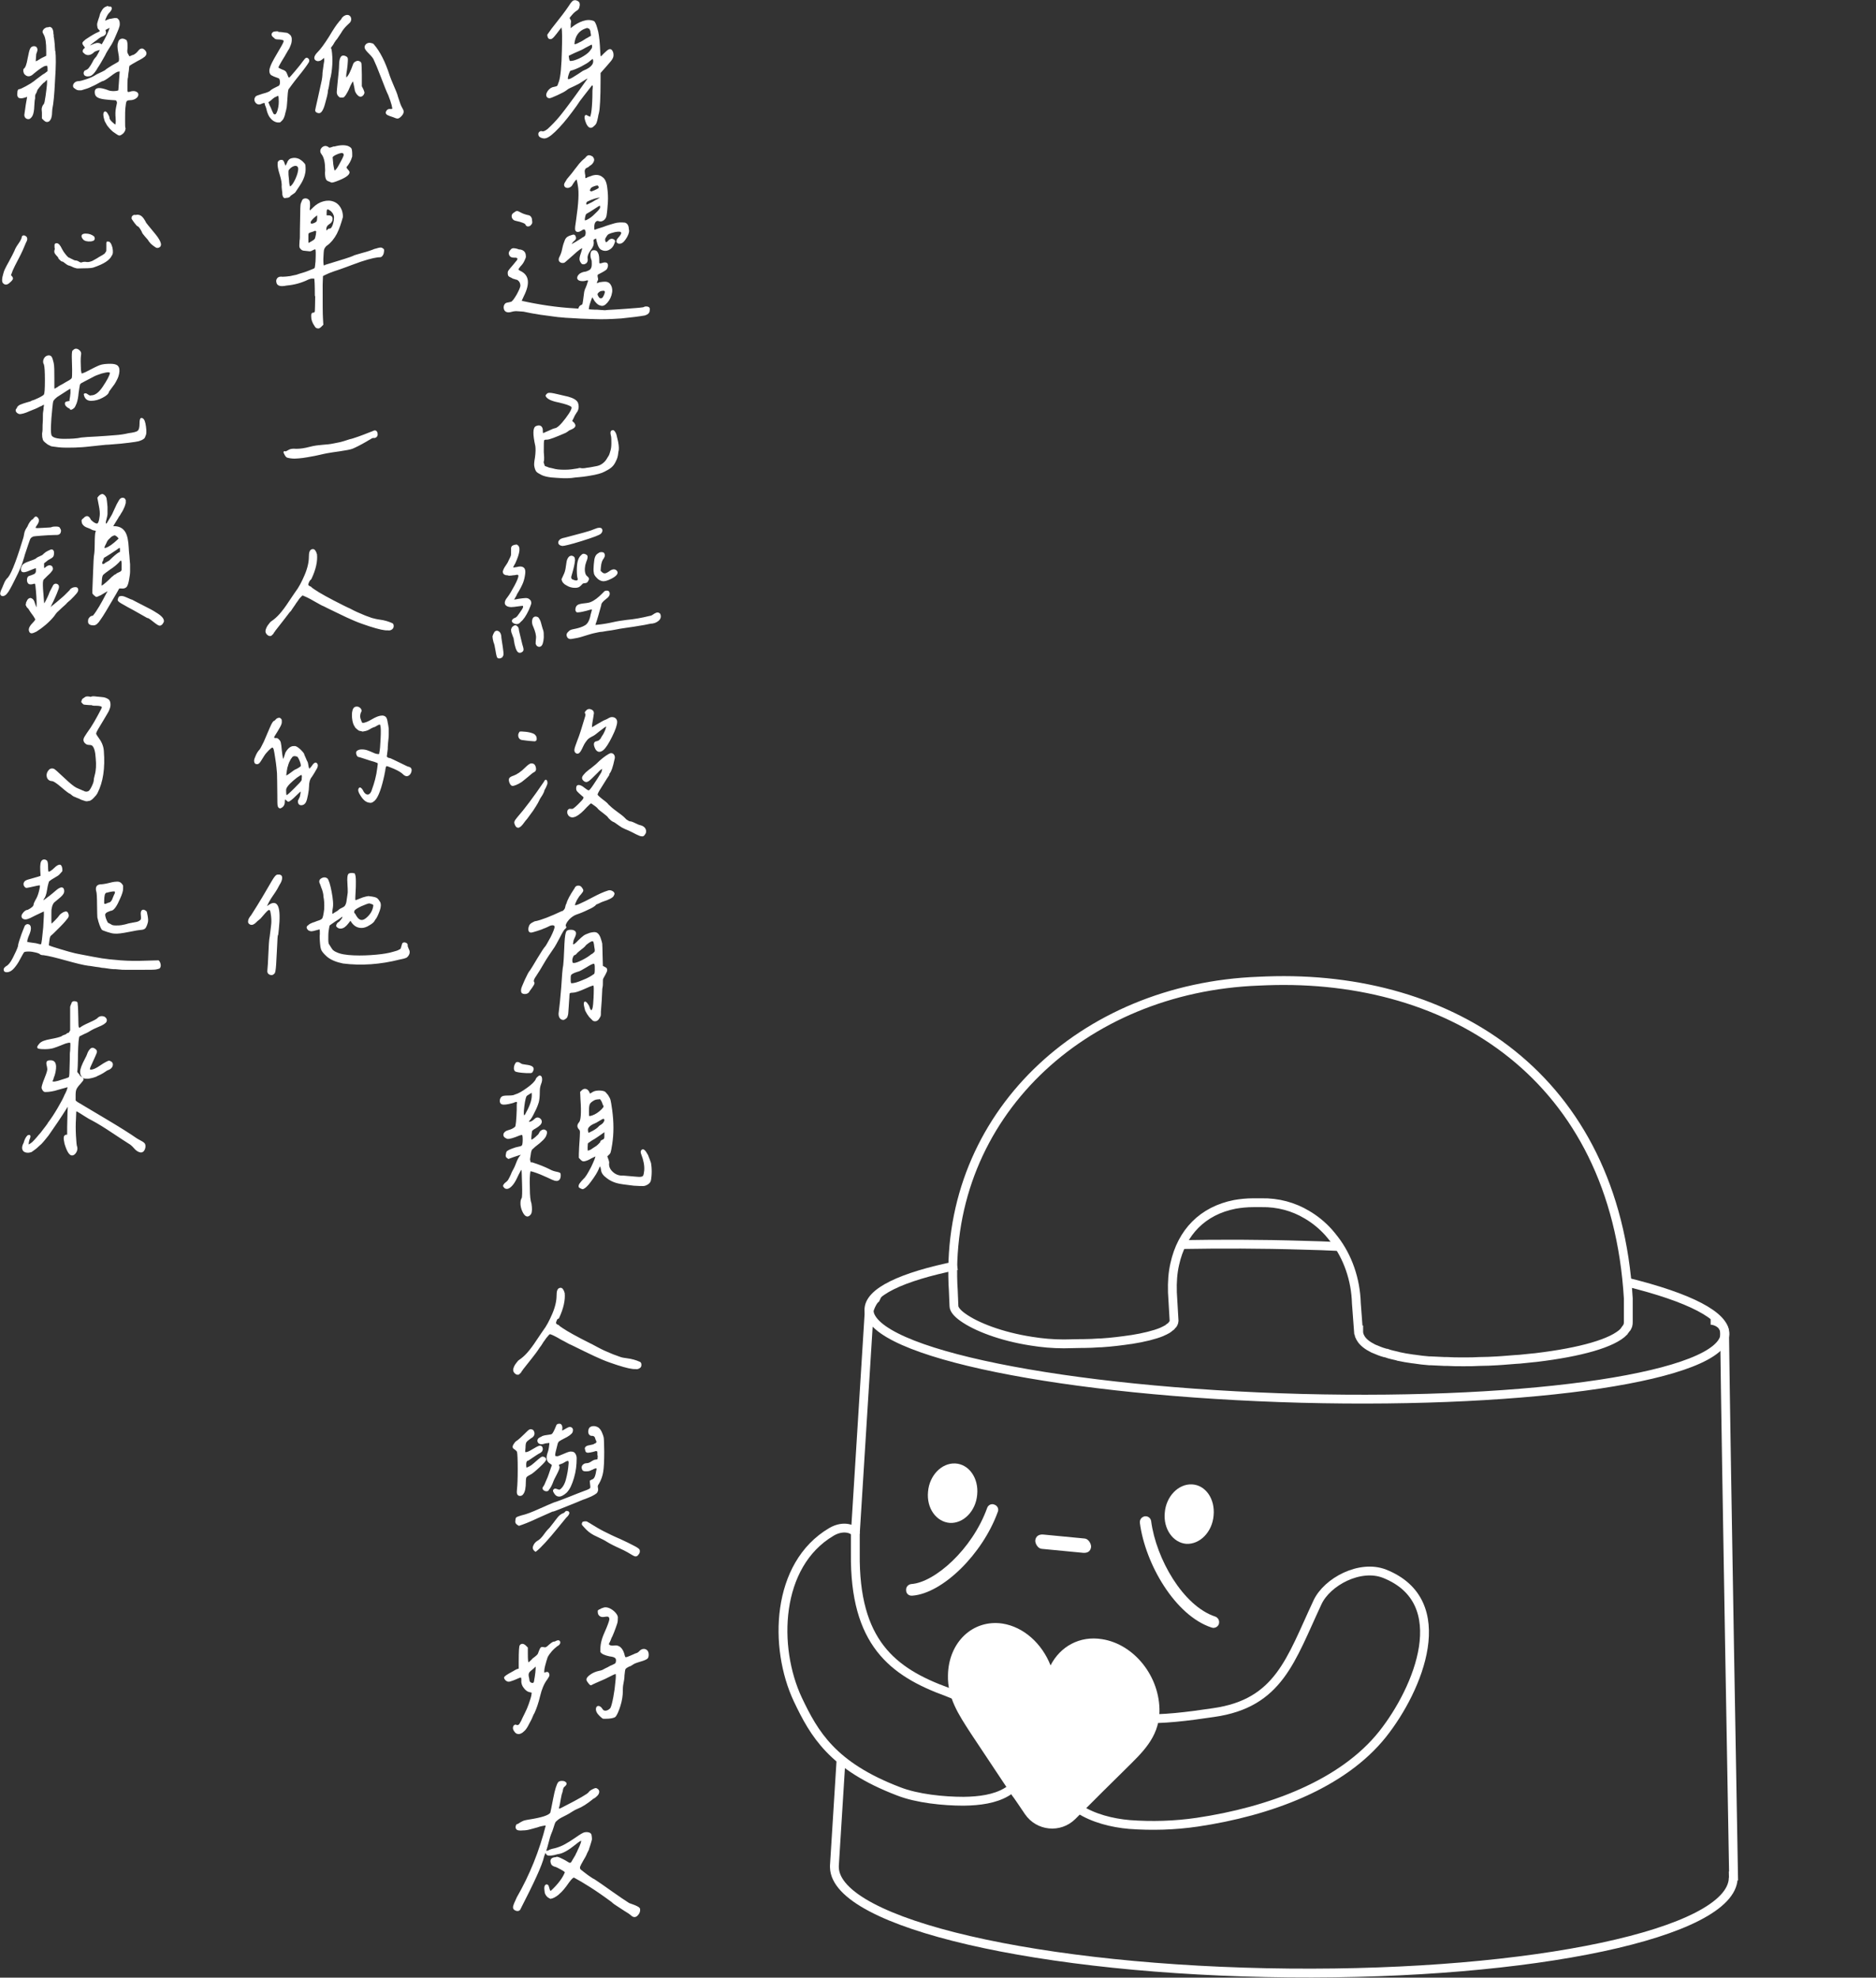 <?xml version="1.0" encoding="utf-8"?>
<!-- Generator: Adobe Illustrator 26.3.1, SVG Export Plug-In . SVG Version: 6.00 Build 0)  -->
<svg version="1.1" id="_層_2" xmlns="http://www.w3.org/2000/svg" xmlns:xlink="http://www.w3.org/1999/xlink" x="0px" y="0px"
	 viewBox="0 0 565 595.4" style="enable-background:new 0 0 565 595.4;" xml:space="preserve">
<rect x="0" y="0" width="565" height="595.4" fill="#333333" stroke="none"/>
<style type="text/css">
	.st0{fill:#FFFFFF;stroke:#FFFFFF;stroke-width:0.35;stroke-miterlimit:10;}
	.st1{fill:none;stroke:#FFFFFF;stroke-width:2.66;stroke-miterlimit:10;}
	.st2{fill:#FFFFFF;}
</style>
<g id="_層_1-2">
	<g>
		<g>
			<path class="st0" d="M169.3,7.8c-0.1,0.1-0.5,0.5-1,1.2s-1,1.3-1.5,1.9s-0.9,0.8-1.1,0.7c-0.2,0-0.4-0.1-0.5-0.3
				c-0.1-0.2-0.2-0.5-0.2-0.8c0.6-0.9,1.7-2.4,3.4-4.5c1.6-2,2.8-3.7,3.5-4.8c0.4-0.5,0.6-0.8,0.9-0.9c0.3-0.1,0.6-0.1,1,0.1
				c0.4,0.2,0.6,0.4,0.6,0.7c0.1,0.3,0,0.7-0.1,1.1s-0.3,0.6-0.6,0.8c-0.3,0.2-0.8,0.5-1.4,1.2s-0.9,1-0.9,1.2
				c0,0.2,0.1,0.4,0.2,0.5c0.1,0.2,0.2,0.3,0.2,0.4s0,0.5-0.1,1.1c0,0.8,0,1.3,0.1,1.3c0.1,0,0.3-0.1,0.7-0.5
				c0.9-0.7,1.9-1.3,3.1-1.7c1.2-0.4,2.2-0.4,3.2,0c0.4,0.3,0.8,1.4,1.2,3.1c0.3,1.4,0.5,3.4,0.6,6c0,0.5,0.1,0.8,0.1,1.1
				c0,0.2,0.1,0.4,0.2,0.4c0.1,0,0.2,0,0.2,0c0.1,0,0.2-0.2,0.4-0.4s0.4-0.4,0.6-0.6c0.6-0.6,1.1-1,1.4-1.1c0.3-0.1,0.6,0,0.8,0.4
				c0.2,0.3,0.3,0.7,0.3,1.2c0,0.5-0.2,0.9-0.4,1.2c-0.2,0.4-0.9,1.1-1.9,2.3l-1.6,1.8V24c0,5.5-0.2,8.9-0.5,10
				c-0.1,0.3-0.2,0.8-0.3,1.4c-0.1,0.6-0.3,1.2-0.4,1.5s-0.4,0.7-0.7,0.9c-0.8,0.9-1.5,0.6-2.1-0.7c-0.4-1-0.6-1.8-0.4-2.1
				c0-0.2,0.1-0.2,0.2-0.2s0.2,0,0.3,0.1c0.1,0.1,0.2,0.2,0.4,0.2s0.3,0.2,0.5,0.4c0.5-0.4,0.9-3.1,0.9-8.2c0.1-0.8,0.1-1.2,0.1-1.4
				s-0.1-0.3-0.2-0.3c-0.2-0.1-0.4,0-0.5,0.2c-0.3,0.4-0.8,1-1.4,1.8c-0.6,0.8-1.2,1.5-1.7,2.2c-0.5,0.6-0.9,1.3-1.4,2
				c-1.8,2.5-3.5,4.7-5.2,6.5c-1.7,1.8-2.9,2.8-3.8,3.1c-0.5,0.2-1,0.1-1.5-0.1c-0.5-0.2-0.7-0.5-0.7-0.9c0-0.3,0.1-0.5,0.3-0.6
				c0.2-0.2,0.4-0.2,0.7-0.1c0.5,0.1,1-0.2,1.7-0.7c1.2-1.1,2.5-2.4,3.8-4s2.7-3.5,4.4-5.8s2.7-3.8,3.3-4.6c0.6-0.8,0.8-1.2,0.6-1.2
				s-0.9,0.4-2.1,1.2c-0.4,0.3-1.1,0.7-2.2,1.2c-1.1,0.5-1.8,0.8-2.1,1.1c-0.6,0.5-1.6,1-2.9,1.6s-2.1,0.9-2.3,0.9
				c-0.4,0-0.7-0.2-0.8-0.6c-0.1-0.4,0.1-0.8,0.4-1.3c0.5-0.7,1.1-1.1,1.9-1.2c0.3-0.1,0.6-0.1,0.7-0.2c0.1-0.1,0.2-0.1,0.3-0.2
				c0.1-0.1,0.1-0.2,0.2-0.5c0.1-0.3,0.2-0.5,0.3-0.8c0.5-1.5,0.8-4.7,0.9-9.5c0.1-3.6,0.1-5.8-0.1-6.6L169.3,7.8L169.3,7.8z
				 M178.6,17.5c-0.1,0-0.5,0.3-1,0.7c-0.5,0.5-1.4,1-2.7,1.7c-1.2,0.6-2.2,1-3,1.2c-0.3,0-0.5,0.4-0.8,1.3s-0.3,1.4-0.2,1.5
				c0.1,0.1,0.2,0.1,0.5,0.1c0.3-0.1,0.6-0.2,1.1-0.5s1-0.6,1.6-1c1.1-0.7,1.6-1.1,1.7-1.1C178.4,20.4,179.3,19,178.6,17.5
				L178.6,17.5z M178.5,14c0-0.4-0.1-0.6-0.3-0.8c-0.2,0.1-0.9,0.5-1.9,1c-1,0.6-1.7,0.9-2.2,1.1c-0.7,0.3-1.4,0.6-2,0.9l-1,0.5
				l0.1,0.8c0.1,0.6,0.2,0.9,0.4,1s0.6,0,1.2-0.1c1-0.3,2-0.7,3.1-1.4c1-0.6,1.8-1.3,2.2-2C178.4,14.7,178.5,14.3,178.5,14L178.5,14
				z M178.1,10.1c-0.1-0.2-0.1-0.4-0.1-0.6s-0.1-0.4-0.2-0.6s-0.2-0.4-0.3-0.4c-0.1-0.1-0.3-0.1-0.5-0.2c-0.2-0.1-0.4,0-0.7,0.1
				c-2.1,0.7-3.3,2.4-3.5,5c0.2,0,0.3,0.1,0.4,0.1c0.1,0,0.3-0.1,0.6-0.2c0.3-0.1,0.6-0.3,0.8-0.4c0.2-0.1,0.5-0.2,0.8-0.4
				s0.6-0.4,0.8-0.5c0.2-0.1,0.4-0.3,0.7-0.4c0.3-0.2,0.5-0.3,0.5-0.3c0.5-0.3,0.8-0.4,0.8-0.6C178.1,10.5,178.1,10.3,178.1,10.1
				L178.1,10.1z"/>
			<path class="st0" d="M157.8,78.4c-0.3,0.7-0.7,1.2-1.2,1.7c-0.4,0.5-0.6,0.8-0.6,1s0.2,0.4,0.6,0.6c2.6,1.2,2.9,3.6,1,7.4
				c-0.5,1-0.7,1.6-0.7,1.6c5.4,1.2,10.7,2,16,2.3l1.4,0.1c0.2-0.7,0.4-1,0.8-1.1c0.2-0.1,0.4-0.2,0.5-0.5c0.1-0.3,0.2-1.2,0.4-2.7
				c0.1-0.6,0.1-1,0.2-1.2c0.1-0.2,0.1-0.5,0.3-0.8c0.1-0.3,0.3-0.7,0.4-1c0.1-0.4,0.2-0.7,0.3-0.9s0.1-0.3,0-0.5
				c0-0.1-0.1-0.2-0.2-0.2c-0.1,0-0.3,0.1-0.5,0.1c-0.6,0.2-1.2,0.2-1.7,0.1c-0.5-0.1-0.8-0.4-0.8-0.7c0-0.4,0.2-0.7,0.6-1.1
				c0.4-0.3,0.9-0.5,1.4-0.6c0.4,0,0.9-0.2,1.3-0.4s0.7-0.4,0.8-0.7c0.2-0.3,0.3-0.7,0.3-1.4c0-0.7,0-1.2-0.2-1.5
				c-0.1-0.3-0.2-0.7-0.2-1.2s0.1-0.8,0.2-1c0.1-0.2,0.4-0.3,0.7-0.3s0.6,0.1,0.8,0.3c0.4,0.5,0.6,1.2,0.6,2.3c0,0.7,0,1.1,0.1,1.3
				c0.1,0.1,0.4,0.1,0.8,0c0.8-0.3,1.3-0.3,1.6,0c0.2,0.3,0.2,0.8-0.1,1.4c-0.1,0.3-0.9,0.8-2.3,1.5c-0.4,0.2-0.6,0.3-0.6,0.6
				c0,0.2,0,0.5,0.1,0.8s0.1,0.6-0.2,1c-0.1,0.4-0.1,0.7-0.1,0.7c0,0.1,0.2,0.1,0.6-0.1c0.3-0.2,0.8-0.2,1.5-0.3
				c0.9-0.1,1.6,0.1,2,0.7c0.4,0.6,0.6,1.3,0.5,2.2c-0.2,1.3-0.7,2.3-1.4,3.1s-1.3,1.1-2,0.8c-0.4-0.1-0.7-0.3-1.1-0.7
				s-0.6-0.7-0.8-1.1c-0.2-0.4-0.4-0.6-0.5-0.7s-0.3,0.3-0.6,1.2c-0.3,0.8-0.5,1.5-0.6,2.2c-0.1,0.3,0,0.6,0.2,0.6s0.8,0.1,1.6,0.1
				c0.5,0,1.2,0,2,0.1c0.8,0.1,1.4,0.1,1.9,0c0.3,0,1.4-0.1,3.4-0.2s3.8-0.3,5.4-0.4s2.4-0.3,2.2-0.3c0.4-0.2,0.8-0.2,1.2-0.1
				s0.5,0.4,0.4,0.9c0,0.7-0.4,1.1-1.3,1.4c-1.7,0.3-4.1,0.6-7.1,0.9c-3,0.2-5.7,0.3-7.9,0.2c-2.4-0.1-4.1-0.1-5.2-0.2
				s-2.3-0.1-3.6-0.2s-2-0.2-2.3-0.2c-0.3,0-1.3-0.2-3-0.4s-3-0.4-4-0.6c-0.2,0-0.6-0.1-1.2-0.2s-1.1-0.2-1.5-0.3
				c-0.4-0.1-0.9-0.2-1.4-0.2s-1.1-0.1-1.6-0.1s-0.9,0.1-1.3,0.2c-0.6,0.2-1.1,0.2-1.4,0.1c-0.4-0.1-0.7-0.4-0.8-0.9s0-1,0.3-1.3
				c0.1-0.2,0.4-0.3,1-0.4s0.9-0.2,1-0.3c0.4-0.3,0.9-1,1.6-2.2c0.6-1.1,1-2,1.1-2.6c0-0.5-0.1-1-0.4-1.4s-0.7-0.7-1.1-0.7
				c0,0-0.1,0-0.3-0.1c-0.2-0.1-0.3-0.1-0.4-0.1s-0.2-0.1-0.4-0.2c-0.2-0.1-0.3-0.2-0.4-0.2s-0.2-0.2-0.4-0.2
				c-0.1-0.1-0.2-0.2-0.3-0.3c0-0.1-0.1-0.3-0.1-0.4s0-0.3,0-0.5s0.1-0.3,0.2-0.5c0.2-0.3,0.7-0.9,1.5-1.8c0.4-0.5,0.7-0.9,0.9-1.1
				s0.3-0.5,0.3-0.7c0-0.2-0.1-0.3-0.3-0.4c-0.2-0.1-0.5-0.1-0.9-0.1c-0.7,0-1.1-0.2-1.3-0.7s-0.1-0.9,0.4-1.4
				c0.2-0.3,0.5-0.4,0.8-0.4s0.7,0.1,1.1,0.2c0.4,0.2,0.7,0.2,0.9,0.2c1,0.2,1.5,0.8,1.5,1.8C158.3,77.3,158.1,77.8,157.8,78.4
				L157.8,78.4z M159.8,67.6c-0.2,0.3-0.5,0.4-0.8,0.4s-0.5-0.2-0.6-0.5c-0.1-0.3-1.1-0.8-3.1-1.2c-0.5-0.1-0.8-0.4-1-0.9
				c-0.1-0.5,0-0.9,0.5-1.2c0.4-0.3,0.7-0.5,0.9-0.5s0.5,0.1,1,0.4c0.7,0.4,1.6,0.7,2.6,0.9c0.5,0.2,0.8,0.7,0.8,1.6
				C160.2,67,160.1,67.3,159.8,67.6L159.8,67.6z M177.7,75.3c-0.7,1-1,1.8-0.9,2.5c0.1,0.6,0,1-0.3,1.3c-0.4,0.3-0.8,0.4-1.2,0.2
				c-0.4-0.5-0.6-0.9-0.6-1.3c0-0.3,0.1-0.9,0.4-1.7c0.4-1.2,0.5-1.8,0.4-1.8c-0.4,0-1.4,0.7-2.9,2.1c-1.3,1.2-2.1,1.8-2.4,2.1
				s-0.5,0.3-0.8,0.3c-0.4,0-0.7-0.2-0.9-0.5c-0.1-0.3-0.1-0.7,0.2-1.2c0.3-0.6,0.6-1.3,0.8-2.4c0.2-1,0.5-1.9,0.8-2.6
				c0.3-0.7,0.9-1.1,1.7-1.3c0.5-0.2,0.7-0.2,0.8-0.2s0.2,0.1,0.3,0.2c0.1,0.2,0.2,0.4,0.2,0.6s0,0.3-0.1,0.4s-0.2,0.3-0.4,0.4
				c-0.2,0.2-0.3,0.3-0.4,0.4c-0.7,0.9-0.6,1.1,0.1,0.7c0.4-0.2,1.1-0.6,2.2-1.3c0.7-0.5,1.1-0.7,1.1-0.7c0.4-0.2,0.6-0.4,0.7-0.9
				c0.1-0.4,0.1-0.9-0.1-1.3c-0.1-0.3-0.3-0.4-0.5-0.4c-0.2,0-0.5,0.1-0.9,0.4c-0.8,0.5-1.4,0.5-1.6-0.1c-0.1-0.3,0-1.3,0.3-3.1
				c0.7-4.8,0.9-8.2,0.5-10.3c-0.2-1.3-0.4-2-0.5-2c-0.1,0-0.3,0.2-0.6,0.5c-0.3,0.4-0.5,0.7-0.7,1c-0.2,0.5-0.6,0.9-1,1
				c-0.4,0.2-0.8,0.1-1.1-0.1c-0.2-0.2-0.3-0.5-0.2-0.8s0.4-0.7,0.8-1.4c0.3-0.3,0.8-1,1.5-1.8c0.7-0.9,1.2-1.6,1.7-2.2
				c0.2-0.3,0.6-0.8,1.2-1.4c0.6-0.6,1.1-0.9,1.2-1.1c0.3-0.4,0.6-0.6,0.9-0.6c0.2,0,0.5,0.1,0.9,0.3c0.4,0.4,0.6,0.8,0.4,1.3
				s-0.6,1-1.2,1.3c-0.2,0.2-0.4,0.4-0.7,0.5c-0.3,0.2-0.5,0.2-0.5,0.3c-0.1,0.1-0.2,0.2-0.3,0.5s-0.1,0.7,0,1.2
				c0,0.2,0.1,0.3,0.1,0.5v0.4c0,0.1,0,0.2,0,0.3c0,0.1,0,0.2,0.1,0.2c0,0,0.1,0.1,0.1,0.1c0.1,0,0.1,0,0.2,0c0.1,0,0.2-0.1,0.4-0.2
				c0.3-0.2,0.9-0.3,1.6-0.6c1.1-0.3,2.1-0.2,2.9,0.5c0.6,0.4,1.1,1.3,1.3,2.9c0.2,1.5,0.3,3,0.2,4.5c-0.1,1.5-0.2,2.8-0.4,4
				c-0.1,0.6-0.4,1-0.8,1.3c-0.4,0.3-0.9,0.4-1.4,0.2c-0.5-0.2-1,0.1-1.3,0.7c-0.1,0.3-0.2,0.7-0.2,1.3s0.1,1,0.2,1
				c0.5-0.2,1.4-0.5,2.7-0.9c1.3-0.5,2.4-0.8,3.4-1.1s2.1-0.3,3.1-0.2c0.6,0.2,1,0.8,1,1.7c0.2,0.6,0.1,1.3-0.5,2.4
				c-0.6,1-1.1,1.6-1.6,1.8c-0.6,0.2-1,0.1-1.2-0.2c-0.2-0.3,0-0.8,0.5-1.3c0.7-0.8,1-1.3,0.8-1.7c-0.2-0.4-0.9-0.4-2-0.2
				c-0.9,0.2-1.5,0.4-1.9,0.6c-0.4,0.2-0.6,0.5-0.9,1c-0.4,0.5-0.4,1-0.2,1.5c0.2,0.4,0.5,0.4,1-0.1c0.2-0.3,0.5-0.5,0.8-0.6
				c0.3-0.1,0.6,0,0.9,0.2c0.1,0.2,0.2,0.3,0.2,0.3c0,0.1-0.1,0.3-0.2,0.6c-0.3,0.9-0.8,1.5-1.6,1.9c-0.8,0.4-1.6,0.3-2.4-0.2
				c-0.3-0.3-0.6-0.8-0.8-1.5c-0.2-0.7-0.4-1.3-0.4-1.8c-0.2,0-0.5,0.1-0.8,0.3c-0.3,0.2-0.4,0.4-0.3,0.7
				C178.8,73.6,178.4,74.4,177.7,75.3L177.7,75.3z M180.2,63.6c0.2-0.2,0.3-0.4,0.4-0.5c0.1-0.1,0.1-0.2,0.2-0.3s0.1-0.2,0.1-0.3
				c0-0.1,0-0.2,0-0.3s-0.1-0.3-0.1-0.5c0-0.1-0.2,0-0.7,0.3c-0.5,0.3-1.1,0.7-1.7,1.1c-0.6,0.4-1.1,0.7-1.3,0.8
				c-0.4,0.2-0.7,0.4-0.8,0.6c-0.1,0.2-0.2,0.6-0.3,1.1c-0.1,0.6,0,0.9,0.1,0.9c0.2,0.1,0.7-0.1,1.5-0.6c0.8-0.5,1.4-1.1,2.1-1.8
				C179.8,64,180,63.8,180.2,63.6L180.2,63.6z M180.7,59.3c-1.1,0.1-2.3,0.5-3.6,1.1c-0.2,0.1-0.3,0.2-0.4,0.2
				c-0.2,0.2-0.3,0.4-0.3,0.7s0.1,0.4,0.3,0.5c0.1,0,0.7-0.3,1.7-0.8c1-0.6,1.5-0.9,1.6-0.9C181.1,59.5,181.3,59.2,180.7,59.3
				L180.7,59.3z M178.9,55.9c-0.8,0.3-1.2,0.6-1.2,0.9c-0.2,0.3-0.3,0.5-0.2,0.6c0,0.1,0.1,0.2,0.3,0.3c0.1,0.1,0.2,0.1,0.3,0.1
				c0.1,0,0.4-0.1,0.6-0.2c0.3-0.1,0.5-0.2,0.7-0.3c0.2-0.1,0.4-0.2,0.6-0.3c0.2-0.1,0.3-0.2,0.3-0.2c0.1-0.1,0.2-0.2,0.2-0.4
				c0-0.2-0.1-0.3-0.2-0.5C180.2,55.6,179.7,55.6,178.9,55.9L178.9,55.9z M181.4,87.4c-0.5,0-0.9,0.2-1.3,0.6
				c-0.4,0.4-0.4,0.7-0.1,1.2c0.4,0.8,0.9,1,1.5,0.6c0.2-0.2,0.4-0.5,0.6-1c0.2-0.5,0.3-0.9,0.2-1.1
				C182.2,87.4,181.9,87.3,181.4,87.4L181.4,87.4z"/>
			<path class="st0" d="M165.4,129.8c1-0.5,1.6-0.7,1.7-0.7c0.7,0,1.9-1.1,3.4-3.1c1.5-2,2.1-3.2,1.7-3.6c-0.5-0.5-1.8-0.9-3.9-1.4
				c-2.1-0.4-3.4-1-3.8-1.8c0-0.2,0.1-0.3,0.3-0.5c0.2-0.3,0.7-0.3,1.4-0.2c0.7,0.1,2.3,0.5,4.9,1.1c1.4,0.4,2.4,0.9,2.8,1.7
				c0.1,0.3,0.2,0.7,0.2,1s0,0.6-0.1,0.9c-0.1,0.3-0.2,0.6-0.4,0.8c-0.1,0.2-0.3,0.5-0.5,0.8c-0.2,0.3-0.3,0.6-0.4,0.8l-0.6,1.2
				l0.5,0.4c0.4,0.4,0.6,0.8,0.5,1.1c-0.1,0.3-0.5,0.6-1.2,0.9c-0.2,0.1-0.6,0.2-0.9,0.5c-0.4,0.3-0.6,0.4-0.8,0.5
				c-3,1.3-4.8,2-5.5,2h-0.2c-0.5,0-0.7,0.1-0.8,0.4c-0.1,0.3-0.1,1.3-0.1,3.1v0.4c0,0.5,0.1,1.1,0.1,1.6c0,0.6,0,1-0.1,1.2
				c-0.1,0.2,0,0.5,0.1,0.8c0.1,0.3,0.2,0.5,0.2,0.6c0,0.1,0.2,0.2,0.5,0.3s0.6,0.2,0.8,0.3s0.6,0.1,1.3,0.3
				c0.9,0.3,2.1,0.4,3.6,0.4s2.7-0.2,3.9-0.4c0.3-0.1,0.6-0.2,0.9-0.1c0.3,0.1,1,0.1,1.9-0.1c1-0.1,1.8-0.3,2.4-0.4
				c0.7-0.1,1.4-0.3,1.9-0.6c0.5-0.3,1-0.7,1.4-1.2s0.6-1,0.9-1.4s0.4-1,0.6-1.6c0.2-0.6,0.3-1.4,0.3-2.3c0-0.9,0-1.7-0.1-2.2
				c-0.3-1-0.2-1.6,0.3-1.6c0.2-0.1,0.4,0.1,0.6,0.4c0.2,0.3,0.4,0.7,0.5,1.3c0.1,0.5,0.3,1.1,0.4,1.7s0.2,1.2,0.2,1.6
				c0,0.5,0,0.9-0.1,1.1c-0.1,0.9-0.2,1.7-0.5,2.4s-0.6,1.3-1,1.8c-0.4,0.5-0.9,0.9-1.6,1.3s-1.3,0.7-1.8,0.9
				c-0.5,0.2-1.3,0.4-2.2,0.6c-1,0.2-1.7,0.3-2.3,0.4c-0.6,0.1-1.4,0.2-2.5,0.3c-0.5,0-0.8,0.1-1.1,0.1c-1.1,0.2-2.8,0.3-5.3,0.1
				c-2.5-0.1-4.1-0.5-4.9-1c-0.6-0.3-1.1-0.6-1.3-0.9c-0.2-0.3-0.4-0.8-0.5-1.4c-0.1-0.3-0.1-1.1,0.2-2.7c0.2-1.5,0.2-2.6,0.1-3.4
				c-0.8-3.6-0.8-5.6,0.2-5.9c0.5-0.2,0.9-0.2,1.2,0c0.3,0.2,0.5,0.6,0.5,1.1c0,0.8,0.1,1.1,0.3,1.1
				C163.8,130.5,164.4,130.2,165.4,129.8L165.4,129.8z"/>
			<path class="st0" d="M148.5,191.6c0.1-0.4,0.3-0.8,0.6-1.3c0.3-0.3,0.7-0.3,1-0.1c0.4,0.2,0.6,0.7,0.7,1.3c0,0.1,0,0.6,0.2,1.7
				s0.3,2,0.4,2.8s0.1,1.3-0.1,1.5c-0.1,0.3-0.3,0.4-0.6,0.5c-0.3,0.1-0.6,0.1-0.8-0.1c-0.1-0.1-0.3-0.8-0.5-2.1
				c-0.2-1.3-0.4-2.1-0.6-2.5C148.6,192.5,148.5,192,148.5,191.6L148.5,191.6z M154.8,187.5c-0.6-0.3-0.6-0.7-0.1-1.1
				c0.1-0.1,0.2-0.1,0.4-0.2c0.4-0.1,0.8-0.5,1.2-1.1c0.4-0.6,0.8-1.1,1.1-1.6c0.3-0.5,0.4-0.8,0.3-0.8c0-0.3-0.1-0.5-0.2-0.5
				c-0.2,0-0.7,0.1-1.6,0.2c-0.7,0.1-1.4,0.2-1.9,0.2s-1-0.1-1.3-0.3s-0.5-0.4-0.5-0.8c0-0.4,0.2-0.9,0.7-1.5
				c0.7-0.9,1.4-2.1,2.2-3.6s1.2-2.5,1.2-3c0-0.3-0.1-0.4-0.3-0.5c-0.2-0.1-0.5,0-1.1,0.1c-0.1,0-0.4,0-0.9,0.1
				c-0.4,0-0.7,0.1-0.9,0s-0.4-0.1-0.7-0.1c-0.3-0.1-0.5-0.2-0.6-0.3s-0.2-0.4-0.2-0.6c0.1-0.5,0.4-1.1,0.9-1.8
				c0.5-0.7,0.8-1.3,0.9-1.6c0.3-0.6,0.5-1,0.6-1.3c0.1-0.3,0.1-0.7,0.1-1.4c0-0.2,0-0.4,0-0.6c0-0.2,0-0.3,0-0.4s0-0.2,0.1-0.3
				c0.1-0.1,0.1-0.2,0.1-0.2c0,0,0.1-0.1,0.2-0.1s0.2-0.1,0.2-0.1c0,0,0.1-0.1,0.4-0.1c0.2,0,0.3-0.1,0.4-0.1c1.2,0.4,1,2.2-0.5,5.5
				c-0.1,0.1-0.2,0.3-0.3,0.5c-0.1,0.2-0.2,0.4-0.2,0.4c0,0.1-0.1,0.2-0.1,0.2s0,0.1,0,0.2s0.1,0,0.2,0.1s0.2,0,0.4,0
				c0.1,0,0.3-0.1,0.6-0.1c1.1-0.3,1.8-0.2,2.2,0.3c0.2,0.3,0.3,0.8,0.2,1.5c-0.1,0.9-0.3,1.8-0.6,2.6c-0.3,0.8-0.9,2-1.9,3.6
				c-0.1,0.2-0.1,0.4-0.2,0.5c-0.1,0.1-0.2,0.3-0.3,0.5c-0.2,0.3-0.4,0.6-0.3,0.7c0.1,0.1,0.3,0.1,0.8,0c0.4-0.1,1-0.2,1.9-0.3
				c0.7-0.1,1.2-0.1,1.5,0c0.3,0.1,0.5,0.3,0.8,0.6c0.1,0.3,0.2,0.6,0.1,0.9c-0.1,0.3-0.3,0.9-0.7,1.8c-0.8,1.7-1.6,2.9-2.4,3.5
				C156.2,187.8,155.5,187.9,154.8,187.5L154.8,187.5z M155.6,188.6c0.3,0.2,0.5,0.6,0.5,1c0,0.3,0.4,1.7,1,4.3
				c0.3,0.9,0.4,1.4,0.4,1.7s-0.2,0.5-0.6,0.7c-0.3,0.1-0.6,0.1-0.8-0.1c-0.4-0.3-0.9-1.5-1.2-3.7c0-0.3-0.1-0.6-0.3-1
				c-0.1-0.4-0.3-0.8-0.4-1.1s-0.1-0.6-0.1-0.9c0.1-0.3,0.2-0.6,0.5-0.8C155,188.4,155.3,188.3,155.6,188.6L155.6,188.6z
				 M160.5,186.5c0.2-0.7,0.8-0.9,1.5-0.5c0.1,0.1,0.3,0.4,0.5,0.8s0.3,0.9,0.5,1.6s0.3,1.1,0.4,1.3c0.2,0.5,0.2,1.2,0.2,2.2
				c-0.1,1.5-0.4,2.4-0.9,2.6c-0.2,0.1-0.5,0.1-0.8-0.1c-0.2-0.1-0.3-0.4-0.4-0.6c0-0.3,0-0.8,0.1-1.6c0.1-0.9-0.2-2.1-0.8-3.5
				C160.4,187.9,160.3,187.2,160.5,186.5L160.5,186.5z M168.4,163.7c-0.2-0.3-0.1-0.7,0.2-1c0.2-0.3,0.7-0.5,1.7-0.7
				c4.5-1.2,7.3-1.9,8.4-2.4c0.8-0.3,1.3-0.5,1.5-0.5c0.5-0.1,0.9,0,1,0.3s0.1,0.7-0.3,1.1c-0.3,0.4-2.2,1.1-5.7,2.2
				c-3.5,1.1-5.4,1.5-5.8,1.5C168.9,164.1,168.6,164,168.4,163.7z M170.7,176.1c-0.8-0.4-1.3-1-1.4-1.7c0.1-0.2,0.3-0.7,0.6-1.3
				s0.5-1.3,0.6-1.9c0.1-0.6,0.2-1.2,0.3-2c0.1-0.7,0.4-1.2,0.7-1.5c0.4-0.3,0.8-0.3,1.2,0c0.2,0.1,0.3,0.5,0.3,1
				c-0.1,1.1-0.4,2.4-0.9,4.1c-0.2,0.6-0.3,1-0.2,1.3c0.1,0.3,0.3,0.5,0.7,0.6c0.5,0.2,0.9,0.3,1.2,0.2s0.5-0.4,0.3-0.9
				c-0.1-0.3-0.2-1.1-0.2-2.3c0-2.1,0.3-3.5,1.1-4.3c0.3-0.3,0.5-0.5,0.7-0.5c0.2,0,0.4,0,0.7,0.2c0.3,0.1,0.4,0.3,0.4,0.6
				s-0.1,0.6-0.2,0.9c-0.2,0.4-0.3,0.9-0.5,1.5c-0.1,0.6-0.2,1.3-0.1,2c0.1,0.7,0.3,1.1,0.6,1.4c0.4,0.3,0.6,0.6,0.6,0.7
				c0,0.1,0,0.4-0.2,0.6c-0.1,0.4-0.5,0.6-0.9,0.6c-0.5,0-0.8,0.2-1,0.5c-0.3,0.3-0.6,0.6-0.8,0.7s-0.6,0.2-1.1,0.2
				C172.3,176.8,171.5,176.6,170.7,176.1L170.7,176.1z M179.1,188.2c0,0.1,0.2,0.1,0.5,0.1c2.1-0.2,3.7-0.5,5-0.8s2.6-0.5,4.2-0.7
				c2.2-0.2,4.5-0.6,6.9-1.2c0.2,0,0.6-0.1,1-0.4s0.8-0.5,1.1-0.6s0.6,0,0.9,0.3c0.3,0.8,0.1,1.4-0.5,1.9s-1.4,0.8-2.3,0.8
				c-0.8,0.2-2.4,0.5-5,0.9s-4.3,0.6-5.1,0.8c-1.1,0.2-2.1,0.4-3.1,0.5c-1,0.2-1.7,0.3-2.1,0.3c-0.4,0.1-1.1,0.2-1.9,0.4
				c-0.9,0.2-2,0.6-3.4,1c-0.9,0.3-1.9,0.5-3.2,0.7c-0.6,0.1-1-0.1-1.2-0.6s-0.1-0.9,0.4-1.3c0.3-0.4,0.8-0.6,1.4-0.7
				c1.6-0.3,2.8-0.7,3.6-1.2c0.8-0.5,1.3-1.4,1.6-2.6c0.1-0.5,0.2-1,0.4-1.6c0.1-0.4,0.2-0.7,0.1-0.8s-0.3-0.1-0.7,0
				c-0.6,0.2-1.4,0.4-2.3,0.6c-0.9,0.2-1.5,0.2-1.6,0.2c-0.3-0.2-0.4-0.5-0.3-1c0.1-0.5,0.3-0.8,0.7-1c0.2-0.1,0.8-0.3,1.9-0.4
				s1.7-0.3,1.9-0.4c1.2-0.5,2.3-1.4,3.4-2.5c0.4-0.4,0.7-0.7,0.8-0.8c0.2-0.1,0.4-0.1,0.6-0.1c0.3,0,0.5,0.1,0.6,0.4
				c0.2,0.6-0.1,1.2-1.1,1.9c-0.9,0.7-1.4,1.3-1.4,1.9C180.3,184.3,179.8,186.3,179.1,188.2L179.1,188.2z M181.1,166.4
				c0.4,0,0.6,0.1,0.7,0.2c0.1,0.1,0.2,0.4,0.2,0.6s-0.1,0.5-0.3,0.8c-0.5,0.6-0.8,1.5-0.9,2.7l-0.1,1.2l0.4,0.4
				c0.3,0.3,0.6,0.5,1,0.5s0.8-0.2,1.4-0.6c0.9-0.7,1.6-0.8,2.1-0.3c0.6,0.6,0,1.4-1.6,2.2c-1,0.5-1.9,0.8-2.5,0.7s-1.2-0.4-1.7-1
				c-0.5-0.5-0.8-1-0.8-1.5c-0.1-0.5-0.1-1.2,0-2.3c0.1-1.1,0.2-1.9,0.4-2.3c0.2-0.5,0.5-0.8,0.9-1
				C180.5,166.5,180.8,166.4,181.1,166.4L181.1,166.4z"/>
			<path class="st0" d="M161.2,231c0.2,0.7,0,1.2-0.6,1.4c-0.2,0.1-0.7,0.5-1.5,1.2c-0.8,0.7-1.5,1.2-2.1,1.7
				c-0.6,0.4-1.2,0.7-1.7,0.9c-0.5,0.2-0.9,0.3-1.1,0.2c-0.2-0.1-0.4-0.3-0.6-0.8c-0.2-0.5-0.2-0.9-0.1-1.2c0.2-0.3,0.6-0.5,1.2-0.7
				c1.1-0.4,2.3-1.2,3.6-2.5c0.8-0.8,1.4-1.2,1.7-1.2C160.7,230,161,230.3,161.2,231L161.2,231z M164.6,235.1
				c0.1,0.2,0.1,0.4,0.1,0.8c-0.1,0.3-0.2,0.6-0.3,0.8c-0.1,0.2-0.2,0.5-0.4,0.8c-0.2,0.3-0.3,0.6-0.3,0.8c-0.2,0.4-0.4,0.9-0.7,1.3
				c-0.3,0.5-0.6,0.9-0.7,1.2c-0.3,0.6-0.6,1.2-1,1.8c-0.4,0.6-0.7,1.1-0.9,1.4c-0.2,0.3-0.6,0.8-1.1,1.5s-0.8,1.1-1,1.3
				c0,0-0.2,0.2-0.4,0.5s-0.4,0.5-0.6,0.8c-0.2,0.2-0.4,0.5-0.7,0.7c-0.3,0.2-0.5,0.3-0.7,0.2c-0.2,0-0.4-0.2-0.6-0.6
				c-0.2-0.4-0.3-0.8-0.2-1c0.1-0.3,0.3-0.6,0.8-1.2c2.2-2.5,4.9-6.1,8.1-10.8C164.2,234.9,164.4,234.8,164.6,235.1L164.6,235.1z
				 M156.8,220.4c0.1,0,0.7,0,1.6,0.1c0.9,0.1,1.6,0.3,2.1,0.5s0.7,0.5,0.9,0.9c0.2,0.8,0,1.2-0.6,1.1c-1.7-0.1-2.9-0.3-3.7-0.4
				c-0.4-0.1-0.7-0.4-0.8-0.8s-0.1-0.8,0.2-1.2C156.5,220.4,156.7,220.4,156.8,220.4L156.8,220.4z M180.9,237.1
				c-0.8,1.2-1.1,1.9-1.1,2.1c0,0.3,0.6,0.8,1.6,1.6c1.1,0.8,1.6,1.3,1.7,1.5c0.6,0.6,1.4,1.3,2.5,2.1c1.1,0.8,1.9,1.4,2.3,1.8
				c0.1,0.1,0.3,0.3,0.5,0.5s0.3,0.3,0.4,0.3s0.1,0.1,0.3,0.2c0.1,0.1,0.3,0.1,0.4,0.2c0.1,0,0.3,0.1,0.6,0.1
				c0.3,0.1,0.8,0.3,1.4,0.6c0.6,0.3,1.1,0.5,1.3,0.5c0.8,0.2,1.3,0.6,1.5,1.1s0.2,1-0.3,1.6c-0.2,0.3-0.5,0.4-0.8,0.3
				c-0.3,0-0.8-0.2-1.6-0.6s-1.5-0.8-2.2-1.1c-0.8-0.3-1.4-0.6-2-0.9c-0.5-0.3-1.2-0.8-1.9-1.3c-0.1-0.1-0.4-0.3-0.9-0.5
				c-0.4-0.2-0.8-0.6-1.2-1c-0.2-0.4-0.8-0.9-1.6-1.5c-0.8-0.6-1.3-1-1.5-1.2c-0.2-0.3-0.6-0.7-1.2-1.1s-0.9-0.7-1.1-0.7
				c-0.2,0-0.6,0.4-1.4,1.2c-2.5,2.8-4.2,3.6-5.2,2.6c-0.2-0.2-0.3-0.5-0.4-0.8c0-0.3,0-0.6,0.2-0.8s0.4-0.3,0.6-0.2
				c0.2,0,0.4,0,0.7,0c0.2-0.1,0.8-0.5,1.7-1.4s1.4-1.4,1.6-1.8c0.1-0.2,0.1-0.4,0.1-0.5c0-0.1-0.2-0.3-0.5-0.5
				c-0.7-0.6-1.1-1-1.4-1.3s-0.3-0.6-0.3-0.9c0-0.6,0.2-0.8,0.6-0.8s1,0.3,1.6,0.8c0.8,0.6,1.2,0.9,1.5,0.8c0.2,0,0.7-0.6,1.5-1.8
				c0.8-1.2,1.6-2.4,2.3-3.6c0.1-0.1,0.1-0.3,0.2-0.6c0.1-0.2,0.1-0.4,0.1-0.6s0-0.2-0.1-0.2c-0.2,0-0.8,0.4-1.5,1.2
				c-1.4,1.4-2.3,2.3-2.8,2.6s-0.9,0.2-1.3-0.2c-0.3-0.3-0.4-0.6-0.3-0.9c0.1-0.3,0.4-0.7,1-1.3c0.5-0.4,1-0.9,1.5-1.2
				c0.5-0.4,1-0.8,1.6-1.3c1.5-1.5,2.8-2.5,3.9-3.1c0.5-0.3,0.9-0.2,1.2,0.1s0.4,0.9,0.2,1.4c-0.5,2.4-1,3.7-1.4,4.1
				c-0.1,0.2-0.2,0.4-0.2,0.6C183.2,233.4,182.4,234.7,180.9,237.1L180.9,237.1z M180.4,223.1c0.1-0.1,0.3-0.3,0.6-0.6
				c0.2-0.4,0.5-0.9,0.9-1.5c0.3-0.6,0.6-1.2,0.7-1.7c0.2-0.5,0.2-0.8,0.1-0.8c-0.4,0.1-1.1,0.6-2.1,1.4c-1,0.8-1.7,1.4-2.2,1.6
				c-0.8,0.4-1.4,0.8-1.7,1.2s-0.8,1-1.2,1.9c-0.5,1.1-0.9,1.8-1.2,2c-0.3,0.2-0.6,0.2-0.9-0.1c-0.2-0.2-0.3-0.5-0.2-1
				c0.1-0.5,0.4-1.3,0.8-2.4c0.7-1.7,1.4-4,2.2-6.7c0.2-0.6,0.3-1,0.3-1.2s0-0.3-0.1-0.4s-0.1-0.2-0.1-0.3c0-0.1,0.1-0.2,0.3-0.4
				c0.4-0.5,0.9-0.6,1.5-0.3c0.6,0.3,0.7,0.8,0.5,1.5c0,0.1-0.1,0.8-0.3,1.9c-0.2,1.1-0.2,1.8-0.2,2c-0.1,0.1-0.1,0.1,0.3-0.1
				c0.2-0.1,0.7-0.4,1.5-0.9c1.5-0.9,2.3-1.3,2.4-1.3c0.3-0.1,0.7-0.3,1.2-0.6c0.5-0.3,1-0.3,1.5-0.1c0.4,0.2,0.7,0.6,0.7,1.1
				c0,0.9-0.5,2.4-1.5,4.4c-1,2-1.8,3.3-2.6,4c-1,0.8-1.8,0.6-2.3-0.6c-0.5-1.2-0.3-1.8,0.7-1.8C180,223.2,180.2,223.1,180.4,223.1
				L180.4,223.1z"/>
			<path class="st0" d="M170.4,279.1c0,0.1-0.1,0.3-0.4,0.5c-0.3,0.3-0.8,1.1-1.6,2.7c-0.8,1.5-1.3,2.4-1.5,2.7
				c-1.3,1.9-2.4,3.5-3.2,4.9c-0.8,1.4-1.6,2.7-2.4,3.9c-0.5,0.7-0.7,1.2-0.7,1.5c0,0.1,0,0.3,0.1,0.4c0.1,0.1,0.1,0.2,0.1,0.3
				c0,0.2-0.2,0.6-0.7,1.3s-0.7,1-0.8,1.1c-0.2,0.5-0.7,0.7-1.3,0.7c-0.2,0-0.5-0.1-0.7-0.2c-0.1-0.1-0.2-0.3-0.2-0.5v-0.4
				c0-0.4,0.4-1.3,1.1-2.9c0.7-1.5,1.2-2.5,1.6-2.9c0.3-0.4,1-1.6,2.2-3.6c1.2-2,2-3.2,2.3-3.5c0.3-0.3,0.8-1.3,1.7-2.9
				c0.8-1.6,1.2-2.7,1.2-3.1c0-0.5-0.3-0.7-0.8-0.7c-0.3,0-0.8,0.1-1.5,0.5c-0.7,0.3-1.1,0.5-1.2,0.5c-0.2,0.1-0.9,0.4-1.9,0.7
				c-1,0.3-1.6,0.5-1.9,0.5c-0.4,0-0.6-0.3-0.6-0.8c0-0.4,0.1-0.8,0.3-1.2c0.1-0.2,0.4-0.5,0.8-0.7c0.4-0.2,0.7-0.4,0.9-0.4h0.1
				c1.8-0.4,4.4-1.4,7.8-3c0.3,0,0.5-0.2,0.7-0.4c0.2-0.2,0.3-0.4,0.4-0.6s0.1-0.5,0.2-0.8c0.1-0.3,0.2-0.6,0.3-0.7
				c0.2-0.9,1-2.4,2.4-4.5c0.2-0.5,0.5-0.7,1-0.7c0.4,0,0.7,0.2,0.9,0.5c0.3,0.4,0.4,0.6,0.4,0.8s-0.2,0.5-0.7,1.1
				c-0.4,0.4-0.8,1-1.2,1.7c-0.4,0.8-0.6,1.3-0.6,1.6c0,0.1,0.1,0.2,0.3,0.2c0.3,0,0.9-0.2,1.9-0.7c0.5-0.2,1.7-0.8,3.4-1.7
				c1.7-0.9,3.2-1.6,4.5-2c0.2-0.1,0.4-0.1,0.5-0.1c0.3,0,0.6,0.1,0.9,0.3s0.4,0.4,0.4,0.6c0,0.1-0.1,0.3-0.2,0.5
				c-0.2,0.5-1.3,1.1-3.2,1.7c-0.2,0.1-0.6,0.2-0.9,0.4c-0.4,0.2-0.7,0.3-0.9,0.4c-0.2,0-0.3,0.1-0.4,0.3c-0.3,0.3-1,0.8-2.2,1.3
				c-1.2,0.6-2.4,1.1-3.6,1.5c-0.8,0.3-1.5,0.8-2.2,1.5c-0.7,0.8-1.1,1.5-1.1,2c0,0,0,0.1,0,0.2C170.4,279,170.4,279.1,170.4,279.1
				L170.4,279.1z M176,302.2c0-0.3,0.1-0.5,0.2-0.5s0.4,0.2,0.6,0.5c0.3,0.4,0.5,0.7,0.6,1.1c0.2,0.6,0.4,1,0.7,1
				c0.3,0,0.6-0.6,0.7-1.9c0.1-1.2,0.2-2.6,0.2-4.4v-0.4c0-0.6-0.1-1-0.2-1.1c-0.6,0.1-1.6,0.5-3.1,1.2c-1.4,0.6-2.5,1-3.3,1
				c-0.5,0-0.8,0.1-0.9,0.2c-0.1,0.1-0.2,0.5-0.2,1.4c-0.1,0.9-0.1,1.8-0.2,2.9s-0.1,1.9-0.2,2.3c-0.1,0.4-0.2,0.8-0.5,1
				s-0.5,0.4-0.8,0.4c-0.2,0-0.4-0.1-0.6-0.2c-0.4-0.3-0.6-0.8-0.6-1.5l0.2-1.7c0.1-0.6,0.3-2.6,0.6-6.2c0.2-3.5,0.4-5.8,0.6-6.7
				c0.1-0.8,0.2-2.4,0.3-4.9c0.1-2.5,0.2-4.1,0.5-4.9c0.1-0.5,0.5-0.7,1.3-0.7c0.5,0,0.9,0.1,1.1,0.3c0.2,0.1,0.3,0.3,0.3,0.6
				c0,0.3-0.1,0.7-0.4,1.3s-0.4,1-0.4,1.2v0.1c0,0.1-0.1,0.3-0.1,0.4c0,0.3,0.1,0.5,0.3,0.5c0.2,0,0.8-0.4,1.5-1.2
				c0.7-0.7,1.3-1.2,1.7-1.5c0.4-0.3,1-0.5,1.8-0.8c0.5-0.1,0.9-0.2,1.2-0.2c0.5,0,0.8,0.1,1.1,0.4s0.6,0.8,0.8,1.5
				c0.2,0.5,0.3,1,0.4,1.4c0,0.4,0.1,1.5,0.1,3.2l0.1,3.6c0.6,0.3,0.9,0.5,1.1,0.6c0.1,0.1,0.2,0.3,0.2,0.5c0,0.3-0.2,0.8-0.6,1.5
				c-0.3,0.5-0.5,0.9-0.6,1.1s-0.1,0.6-0.1,1.1c0,0.6,0,1.1-0.1,1.5c-0.1,0.4-0.1,0.7-0.1,0.9c-0.1,2.2-0.2,4.3-0.4,6.4
				c0,0.8,0,1.2-0.1,1.4c-0.1,0.2-0.2,0.4-0.4,0.7c-0.3,0.5-0.7,0.7-1.1,0.7c-0.3,0-0.6-0.1-0.9-0.5c-0.1-0.1-0.4-0.4-0.7-0.7
				c-0.4-0.5-0.8-1.1-1.2-1.9C176.2,303.4,176,302.7,176,302.2L176,302.2z M178.7,290c-0.3,0-1.1,0.4-2.2,1.1
				c-1.2,0.7-2,1.2-2.6,1.3c-1.3,0.4-2,0.8-2.1,1.2c-0.1,0.3-0.1,0.7-0.1,1.4c0,0.8,0.1,1.2,0.4,1.2c0.8,0,1.9-0.3,3.5-1
				c1.6-0.6,2.7-1.3,3.5-1.9c0.1-0.1,0.2-0.5,0.2-1.4c0-0.8,0-1.3-0.1-1.6S179,289.9,178.7,290L178.7,290z M179.3,286.1
				c0-0.1,0-0.4-0.1-0.8c-0.1-0.9-0.2-1.4-0.3-1.7s-0.3-0.4-0.5-0.4c-0.4,0-1,0.4-1.9,1.1c-0.1,0.1-0.2,0.2-0.2,0.2
				c-0.2,0.3-0.6,0.7-1.3,1.2c-0.6,0.5-1.1,0.9-1.3,1.1c-0.2,0.3-0.4,0.5-0.7,0.6c-0.4,0.1-0.6,0.6-0.8,1.4v0.5
				c0,0.6,0.2,0.8,0.6,0.8c0.6,0,1.4-0.3,2.6-0.9s2.1-1.2,2.7-1.7c0.4-0.2,0.7-0.4,0.8-0.6C179.2,286.8,179.3,286.5,179.3,286.1
				L179.3,286.1z"/>
			<path class="st0" d="M159.4,337.9c0.5,0,1.1-0.3,1.7-0.9c0.4-0.4,0.8-0.5,1.2-0.3s0.7,0.5,0.7,1c0,0.6-0.6,1.2-1.8,1.9
				c-0.6,0.3-0.9,0.6-1,0.7c-0.1,0.1-0.2,0.3-0.2,0.7c-0.2,1.5-0.2,2.3,0,2.3c0.2,0,0.6-0.2,1.3-0.8s1.1-1,1.2-1.3
				c0.2-0.5,0.5-0.7,0.9-0.9s0.8,0,1.1,0.3c0.1,0.2,0.1,0.6-0.1,1.1c-0.2,0.8-1.3,1.9-3.3,3.4c-0.5,0.5-0.9,0.8-1,0.9
				c-0.1,0.2-0.2,0.4-0.3,0.8c0,0.1-0.1,0.4-0.1,0.6s-0.1,0.5-0.1,0.7c0,0.2-0.1,0.4-0.1,0.6c0,0.2-0.1,0.5,0,0.6
				c0,0.2,0.1,0.3,0.1,0.5c0.1,0.1,0.1,0.2,0.2,0.3s0.2,0.1,0.4,0c2.2,0.7,3.9,1.4,5.3,2.1c0.7,0.4,1.4,0.6,1.9,0.7
				c0.5,0.1,0.9,0.2,1.1,0.3c0.2,0.1,0.2,0.3,0.2,0.7c0,0.7-0.2,1.2-0.7,1.4c-0.2,0.1-0.5,0.1-0.9,0c-0.3-0.1-1.1-0.4-2.3-1
				c-1.3-0.6-2.7-1.2-4.3-1.7c-0.5-0.1-0.8-0.2-0.9-0.1c-0.2,1-0.3,2.7-0.2,5.1c0,2.5,0.2,4,0.5,4.8c0.2,1.4,0.2,2.4-0.1,3
				c-0.7,1-1.4,0.9-2.1-0.3c-0.7-1.3-0.9-2.5-0.7-3.7c0.1-0.3,0.2-0.5,0.3-0.7c0.1-0.1,0.2-1.6,0.1-4.4c-0.1-2.8-0.1-4.2-0.2-4.3
				c-0.1-0.1-0.4,0.1-0.7,0.7c-0.2,0.4-0.6,1.1-1,2c-0.8,1.7-1.7,2.7-2.5,3c-0.3,0.1-0.6,0.1-0.9-0.1c-0.3-0.3-0.5-0.5-0.4-0.7
				c0.1-0.2,0.3-0.5,0.7-0.8c0.4-0.3,0.7-0.6,0.9-1c0.2-0.4,0.5-0.9,0.7-1.4s0.4-1,0.6-1.3c0.2-0.3,0.6-1.1,1-2.2s0.9-1.9,1.2-2.2
				c0.4-0.4,0.4-0.5,0-0.5c-0.3,0.1-1.1,0.3-2.2,0.7c-0.7,0.3-1.2,0.4-1.3,0.5s-0.3,0-0.5-0.2c-0.2-0.1-0.4-0.4-0.3-0.8
				c0.1-0.5,0.1-0.8,0.3-1c0.1-0.1,0.6-0.4,1.4-0.7c0.8-0.3,1.4-0.5,2-0.6c0.7-0.1,1.1-0.3,1.2-0.6c0.1-0.2,0.2-0.8,0.2-1.7
				c0-0.9-0.1-1.4-0.2-1.5c-0.1-0.1-0.4-0.1-1,0.1c-1.9,0.8-3.1,1.1-3.6,1c-0.8-0.3-1.1-0.7-1-1.2s0.6-0.9,1.4-1.1
				c1.1-0.3,1.7-0.7,2.1-1.1c0.2-0.3,0.4-2,0.5-5.2c0-0.4,0-0.8,0-1.2c0-0.4,0-0.7,0.1-0.8c0-0.1,0-0.2-0.1-0.4s-0.2-0.1-0.4-0.1
				s-0.5,0.1-0.9,0.3c-1.8,0.5-2.9,0.6-3.3,0.4c-0.4-0.1-0.5-0.5-0.5-0.9s0.2-0.9,0.5-1.1c0.2-0.2,0.8-0.3,1.9-0.3
				c1.1,0,1.7-0.1,2-0.3c1.1-0.3,2.3-1,3.8-2.1c1.4-1,2.3-1.9,2.6-2.6c0.1-0.3,0.3-0.5,0.4-0.6s0.3-0.2,0.5-0.4
				c0.2-0.1,0.4,0,0.6,0.3c0.2,0.6,0.1,1.3-0.2,2c-0.3,0.8-0.4,1.5-0.4,2.3c0,1.4-0.1,2.5-0.3,3.2s-0.6,1.8-1.2,2.9
				c-0.6,1.3-1.1,2.1-1.4,2.4C159,337.6,159,337.9,159.4,337.9L159.4,337.9z M155,321.1c0.1-0.5,0.3-0.8,0.5-1.1
				c0.3-0.2,0.7-0.1,1.3,0.3c0.2,0.2,0.7,0.3,1.5,0.4c0.8,0.1,1.4,0.2,1.9,0.5c0.4,0.3,0.5,0.7,0.1,1.4c-0.1,0.2-0.3,0.3-0.5,0.3
				s-0.6,0-1.3,0c-1.9-0.1-3-0.3-3.3-0.5C154.9,322,154.9,321.6,155,321.1L155,321.1z M160.2,328.8c-0.1,0-0.4,0.2-0.9,0.5
				c-0.5,0.3-0.8,0.5-0.9,0.7c-0.4,0.9-0.6,2.4-0.8,4.4c-0.1,1.3,0.1,1.8,0.4,1.5c0.2-0.1,0.4-0.4,0.6-0.9c1.3-2.3,1.9-4.3,1.7-5.9
				C160.4,328.9,160.4,328.8,160.2,328.8L160.2,328.8z M184.5,353c0.9,0.8,2,1.2,3.2,1.1c0.2,0,1,0.1,2.3,0.2s2.1,0.2,2.5,0.2
				c0.6,0,1.1-0.1,1.3-0.4s0.3-0.8,0.4-1.7c0.1-1.5-0.2-3.1-0.9-4.9c-0.2-0.5-0.2-0.8-0.1-1c0.4-0.7,1-0.2,1.8,1.3
				c0.4,1,0.7,1.8,0.9,2.4c0.1,0.6,0.2,1.4,0.2,2.5c0,1.1-0.1,1.9-0.2,2.5s-0.4,0.9-0.8,1.2c-0.5,0.3-0.9,0.5-1.4,0.5
				c-0.5,0-1.4,0-2.8-0.1c-2.5-0.3-4.2-0.5-5.2-0.8s-1.9-0.7-2.8-1.4c-1.1-0.8-1.6-1.5-1.7-2.3c-0.2-1.5-0.6-1.7-1-0.5
				c-0.4,1-1.2,2.3-2.4,3.9c-0.5,0.7-0.9,1.1-1.1,1.3c-0.2,0.2-0.4,0.4-0.7,0.6c-0.3,0.2-0.5,0.3-0.7,0.2c-0.2-0.1-0.5-0.2-0.8-0.4
				c-0.1-0.2-0.1-0.6,0.2-1s0.7-0.9,1.2-1.4c0.6-0.5,1.3-1.7,2.3-3.6c0.9-1.9,1.4-3.1,1.3-3.5c0,0-0.5,0.2-1.5,0.7
				c-0.8,0.5-1.4,0.7-1.8,0.8c-0.4,0.1-0.7,0.1-0.9-0.1c-0.2-0.1-0.4-0.4-0.8-0.8c0-0.5,0-1.5,0.1-3.2c0.1-1.7,0.2-2.8,0.2-3.2
				c0-0.9,0.1-1.4,0-1.6c0-0.2-0.1-0.4-0.4-0.7c-0.5-0.6-0.4-1.2,0.1-1.8c0.6-0.5,0.8-2.9,0.5-7l-0.1-2.2l0.4-0.4
				c0.3-0.3,0.7-0.5,1.1-0.4c0.4,0.1,0.7,0.4,0.9,0.8c0.1,0.3,0.2,0.4,0.2,0.5s0.1,0.1,0.2,0.1s0.2-0.1,0.4-0.2
				c0.2-0.1,0.4-0.2,0.5-0.3c0.5-0.3,1.2-0.4,1.9-0.4c0.6,0,1.1,0.1,1.4,0.2s0.6,0.5,1.1,1.1c0.3,0.5,0.6,1,0.7,1.4
				c0.1,0.5,0.3,1.4,0.5,3c0.5,3.7,0.5,7.1,0,10.3c-0.2,1.4-0.4,2.2-0.5,2.5c-0.1,0.3-0.5,0.6-1,1.1l0.3,0.8
				c0.2,0.5,0.3,0.9,0.3,1.1C183.1,351.2,183.6,352.2,184.5,353L184.5,353z M181.5,343.3c0.3-0.1,0.5-0.3,0.6-0.5s0.1-0.6,0.1-1.2
				v-1.1l-0.8,0.6c-1.1,0.8-1.9,1.3-2.5,1.7c-0.6,0.3-1.3,0.8-2,1.3c0,0.2-0.1,0.6-0.1,1.3s0,1.1,0.1,1.1c0.1,0.1,0.3,0.1,0.8-0.1
				s0.9-0.6,1.6-1s1.1-0.9,1.6-1.4C180.9,343.6,181.2,343.4,181.5,343.3L181.5,343.3z M181.3,336.8c-0.3,0.2-0.7,0.4-1.2,0.7
				c-0.5,0.3-0.8,0.5-0.9,0.5c-1,0.4-1.6,0.8-2,1.3s-0.4,1.1-0.1,1.9c0.1,0.1,0.6-0.1,1.5-0.6c0.9-0.5,1.4-0.9,1.6-1.1
				c0.1-0.1,0.3-0.4,0.8-0.7s0.8-0.6,1-1s0.3-0.6,0.1-0.9C181.9,336.6,181.7,336.6,181.3,336.8L181.3,336.8z M181.7,332.5
				c-0.1-0.3-0.2-0.5-0.2-0.6c-0.1-0.1-0.1-0.3-0.3-0.6s-0.3-0.4-0.4-0.5c-0.2-0.1-0.3-0.1-0.5,0c-0.5,0-1,0.1-1.4,0.3
				c-0.7,0.4-1.2,0.8-1.4,1.2c-0.2,0.4-0.3,1.1-0.3,2.2c0,0.9,0,1.5,0.1,1.6c0.1,0.1,0.5,0.1,1.1-0.1c1.1-0.4,2-1,3-2
				c0.2-0.3,0.4-0.5,0.5-0.6s0-0.3,0-0.6C181.9,332.9,181.8,332.8,181.7,332.5L181.7,332.5z"/>
			<path class="st0" d="M167.6,397.3c-0.1,0.3-0.2,0.4-0.2,0.5c0,0.1-0.1,0.2-0.1,0.3c-0.1,0.1-0.1,0.2,0,0.3s0.1,0.1,0.1,0.2
				c0,0.1,0.1,0.1,0.2,0.2c0.1,0.1,0.3,0.2,0.4,0.2s0.3,0.2,0.5,0.4s0.5,0.3,0.7,0.5c1.6,1.1,4.5,2.7,8.7,4.8c0.3,0.1,0.9,0.5,1.9,1
				c1,0.5,1.7,0.9,2.2,1.1s1.2,0.5,2.1,0.9c0.9,0.4,1.7,0.6,2.4,0.9s1.5,0.4,2.3,0.5c1.6,0.2,2.8,0.6,3.7,1c0.4,0.1,0.5,0.4,0.5,0.8
				s-0.1,0.7-0.5,0.9c-0.3,0.2-0.7,0.3-1.1,0.2c-0.9,0.1-2.7-0.3-5.5-1.2c-1.5-0.5-3-1-4.4-1.6c-1.4-0.6-3.2-1.4-5.2-2.4
				s-3.5-1.7-4.3-2.1c-0.4-0.1-1.3-0.7-2.9-1.5c-1.5-0.9-2.7-1.5-3.4-1.7c-0.1,0-0.4,0.1-0.6,0.4s-0.6,0.6-0.9,1.1
				c-0.3,0.5-0.7,0.9-0.9,1.3s-0.6,0.9-0.9,1.3s-0.5,0.8-0.6,0.9c-0.6,0.9-2.2,2.9-4.5,5.8c0,0.1-0.1,0.2-0.2,0.3
				c-0.1,0.1-0.2,0.3-0.2,0.3c0,0.1-0.1,0.2-0.2,0.3s-0.2,0.2-0.2,0.2c-0.1,0-0.1,0.1-0.2,0.2c-0.1,0.1-0.2,0.1-0.2,0.1h-0.3
				c-0.1,0-0.2,0-0.3-0.1c-0.1-0.1-0.2-0.1-0.3-0.2c-0.4-0.4-0.6-0.8-0.4-1.4s0.4-1,0.8-1.5s0.6-0.8,0.8-0.9
				c0.9-0.6,1.7-1.3,2.5-2.2s1.8-2.2,2.9-3.9s1.8-2.6,1.9-2.8c1-1.3,1.9-3,2.8-5.1s1.3-4,1.3-5.5c0-1.3,0.2-2.1,0.9-2.2
				c0.5-0.1,0.8,0.3,1.1,1.1c0,0.1,0,0.2,0.1,0.3c0.2,2-0.3,4.5-1.7,7.5C167.8,396.9,167.7,397.1,167.6,397.3L167.6,397.3z"/>
			<path class="st0" d="M160.4,436.5c1-0.6,1.7-1,2.2-1.1c0.2,0,0.4,0.1,0.5,0.2s0.2,0.4,0.2,0.6c0,0.3-0.1,0.5-0.2,0.7
				c-0.1,0.1-0.4,0.4-0.9,0.6c-0.2,0.1-0.8,0.5-1.7,1.1c-1,0.7-1.6,1.1-1.8,1.1c-0.2,0.1-0.4,0.5-0.4,1.2c0,0.7,0.1,1.1,0.2,1.2
				c0.7-0.3,1.3-0.6,1.7-0.9c0.4-0.3,1.1-0.9,2-1.7c0.6-0.5,1-0.8,1.2-0.8c0.2,0,0.4,0.1,0.6,0.2c0.2,0.1,0.3,0.3,0.3,0.5
				c0,0.3-0.6,1-1.9,2.2c-1.3,1.2-2.2,2-2.9,2.3c-0.6,0.3-1,0.6-1.1,0.8s-0.2,0.6-0.2,1.3c0,1.8-0.2,3.1-0.8,3.8
				c-0.2,0.3-0.5,0.4-0.8,0.4c-0.4,0-0.6-0.2-0.7-0.5c-0.1-0.3-0.1-0.8,0-1.6c0.1-0.9,0.2-2.8,0.2-5.8c0-3-0.1-4.7-0.2-5.1
				c0-0.2-0.2-0.5-0.6-0.8c-0.4-0.3-0.7-0.5-0.7-0.6c-0.1-0.2,0-0.6,0.3-1c0.3-0.5,0.6-0.8,1-1c0.4-0.3,1.1-0.9,2.1-1.9
				c0.8-0.8,1.3-1.3,1.6-1.4c0.3-0.1,0.6,0,0.9,0.2c0.6,0.9,0.3,1.7-0.7,2.2c-0.7,0.5-1.2,0.9-1.4,1.2c-0.2,0.3-0.3,0.9-0.3,1.7
				c0,0.4-0.1,0.8-0.1,1v0.5C158.7,437.5,159.4,437.1,160.4,436.5L160.4,436.5z M176.6,435.6c0.3-0.2,0.7-0.3,1.3-0.4
				c0.6-0.1,1-0.2,1.2-0.4c0.3-0.1,0.5-0.2,0.6-0.4c0.1-0.1,0.1-0.3,0.1-0.4c0-0.1-0.1-0.3-0.2-0.5s-0.2-0.5-0.2-0.6
				c-0.1-0.3-0.3-0.5-0.4-0.6c-0.1-0.1-0.3-0.1-0.6-0.2c-0.4,0.1-0.7-0.1-0.9-0.4s-0.2-0.8-0.1-1.2s0.3-0.7,0.6-0.8
				c0.6-0.3,1.3-0.2,1.9,0.1c0.6,0.3,1.1,1,1.5,2.2c0.2,0.5,0.3,1,0.3,1.4c0,0.5,0.1,1.7,0.1,3.7c0,2.8-0.1,4.8-0.3,6
				c-0.2,1.2-0.6,2.4-1.3,3.6c-0.3,0.3-0.4,0.8-0.3,1.2s0.1,0.9-0.1,1.2c-0.1,0.3-0.4,0.5-0.9,0.8s-1.1,0.6-1.9,0.9
				s-1.2,0.5-1.3,0.5c-0.1,0-1,0.4-2.7,1.1c-1.7,0.7-3.2,1.3-4.5,1.8s-2,0.8-2.1,0.7c-0.5,0.2-2,0.9-4.5,2c-2.5,1.2-4.4,1.9-5.6,2.3
				c-0.2-0.1-0.5-0.3-0.7-0.5s-0.3-0.5-0.2-0.9c0-0.5,0.1-0.8,0.3-0.9s0.7-0.3,1.4-0.5c1.4-0.3,3.2-1,5.4-2c2.2-1,3.7-1.6,4.4-1.9
				c1.3-0.4,2.8-1,4.6-1.7c1.7-0.7,3.3-1.3,4.6-1.8c0.9-0.3,1.5-0.6,1.7-0.8c0.2-0.2,0.2-0.6,0.1-1.2l-0.1-1.1l0.5-0.3
				c0.4-0.1,0.6-0.3,0.8-0.6s0.3-0.6,0.4-1s0.2-0.8,0.2-1c0.2-0.7,0.2-1.1-0.1-1.1s-0.7,0.1-1.2,0.4c-0.1,0.1-0.2,0.1-0.3,0.1
				c-0.1,0-0.1,0-0.2,0.1s-0.1,0.1-0.2,0.1c-0.2,0.1-0.6,0.2-1.2,0.2s-0.9-0.1-1-0.4c-0.2-0.4-0.2-0.8,0-1.1s0.6-0.6,1.1-0.6
				c0.4,0,0.9-0.1,1.5-0.5c0.6-0.4,1-0.6,1.4-0.6l0.6-0.1l0.1-1.1c0-0.1-0.1-0.2-0.1-0.4v-0.7c0-0.1,0-0.2-0.1-0.3
				c0-0.1-0.1-0.1-0.1-0.2s-0.1-0.1-0.2-0.1c-0.1,0-0.2,0-0.3,0c-1.2,0.4-2.1,0.5-2.4,0.5c-0.4,0-0.6-0.3-0.6-0.8
				C176.2,436.2,176.3,435.8,176.6,435.6L176.6,435.6z M160.7,465.6c0.2-0.6,0.6-1.2,1.3-1.6c0.6-0.3,1.3-1,2-2c0.7-1,1.3-1.6,1.7-2
				c0.2-0.2,0.5-0.7,1.1-1.4c0.5-0.7,1-1.3,1.4-1.8c0.4-0.5,0.9-0.8,1.3-1c0.4-0.1,0.6-0.3,0.8-0.5c0.1-0.2,0.3-0.3,0.6-0.2
				c0.2,0,0.4,0.2,0.4,0.4c0,0.2-0.2,0.7-0.9,1.3c-0.5,0.6-1.4,1.7-2.7,3.3c-1.3,1.6-2.5,3-3.6,4.2c-1.1,1.2-2,2.1-2.8,2.7
				C160.8,466.7,160.5,466.2,160.7,465.6L160.7,465.6z M170,437.8c1.1-0.5,1.8-0.7,2.1-0.6c0.5,0,0.8,0.2,1,0.5s0.4,0.7,0.4,1.3
				c0,2-0.2,3.9-0.8,5.9s-1.2,3.4-2.2,4.4c-0.8,0.7-1.5,1.1-2.1,1.1c-0.5,0-0.9-0.2-1.3-0.8s-0.5-0.9-0.2-1.1c0.1-0.2,0.4-0.2,0.9,0
				c0.5,0.2,0.8,0.2,0.9,0.1c0.8-0.5,1.5-1.6,1.9-3.1s0.7-3.1,0.8-4.6c0.1-0.7,0-1.1-0.2-1.2c-0.2-0.1-0.6,0-1.1,0.3s-0.8,0.5-1,0.5
				c-0.1,0.1-0.3,0.1-0.5,0.2s-0.3,0.1-0.3,0.1c0,0-0.1,0.1-0.1,0.2c-0.1,0.1,0,0.3,0.1,0.5c0.2,0.3-0.1,1-0.7,2.2
				c-0.6,1.2-1,1.9-1,2c-0.5,1.4-1,2.3-1.4,2.7c-0.1,0.3-0.3,0.4-0.6,0.4s-0.6-0.1-0.8-0.3c-0.2-0.2-0.3-0.4-0.2-0.6
				c0.3-0.4,0.6-0.9,0.8-1.5c0.3-0.6,0.5-1.2,0.7-1.6c0.2-0.5,0.4-1.1,0.7-2c0.3-0.8,0.5-1.4,0.6-1.7c0-0.1-0.2-0.3-0.5-0.5
				c-1.1-0.6-1.3-1.5-0.9-2.9c0.2-0.5,0.4-1.2,0.5-2s0.2-1.4,0.1-1.4c-0.1-0.1-0.5,0-1.4,0.1c-1.1,0.4-1.8,0.3-2.1-0.3
				c-0.2-0.5,0-1,0.8-1.3c0,0,0.1-0.1,0.2-0.1c0.2-0.2,0.8-0.4,1.7-0.5s1.4-0.2,1.6-0.4c0.1-0.1,0.4-0.5,0.8-1.4s0.6-1.4,0.6-1.4
				c0.1-0.1,0.4-0.2,0.6-0.2c0.3,0,0.5,0.1,0.6,0.3c0.2,0.3,0.3,0.8,0.1,1.5c0,0.1-0.1,0.2,0,0.2s0.1,0,0.4,0c0.1,0,0.4-0.2,1.1-0.6
				c0.7-0.4,1.1-0.5,1.2-0.4c0.6,0.2,0.7,0.6,0.5,1.3c-0.2,0.5-1.1,1.2-2.6,1.9c-0.6,0.3-1.1,0.6-1.4,0.8s-0.5,0.7-0.6,1.2
				c-0.1,0.5-0.3,1.1-0.5,2c-0.2,0.8-0.2,1.3-0.1,1.4c0,0.1,0.3,0.2,0.9,0.2C168.2,438.5,168.9,438.3,170,437.8L170,437.8z
				 M176.3,458.2c0.2,0,0.4,0,0.5,0.1c0.1,0.1,0.4,0.2,0.7,0.4s0.6,0.4,0.8,0.5c1,0.6,2.1,1.3,3.5,2s3,1.5,4.9,2.3
				c1.9,0.9,3.2,1.5,3.9,1.9c1.2,0.6,1.8,1,1.9,1.3c0.1,0.5,0,0.9-0.4,1.3c-0.3,0.5-0.8,0.5-1.3,0.2c-1-0.6-2.3-1.4-4.1-2.2
				c-1.8-0.8-3.1-1.5-3.9-2c-0.6-0.4-1.6-0.9-2.9-1.5c-1.4-0.6-2.4-1.3-3.2-2.1c-0.6-0.6-1-1.1-1.2-1.3s-0.1-0.5,0.1-0.8
				C175.9,458.2,176.1,458.2,176.3,458.2L176.3,458.2z"/>
			<path class="st0" d="M152.7,504.4c0.6-0.4,1-0.6,1.2-0.7c0.1-0.1,0.4-0.2,0.9-0.5c0.4-0.3,0.8-0.4,0.9-0.5l0.7-0.2v-2.2
				c0-3.1,0.1-4.7,0.3-4.9c0.4-0.5,1-0.4,1.6,0.2l0.5,0.5v2c0,1.7,0.1,2.5,0.3,2.6c0.1,0,0.5-0.3,1.1-0.9c0.2-0.3,0.5-0.5,0.9-0.8
				c0.3-0.2,0.6-0.5,0.8-0.7s0.4-0.6,0.5-1c0.2-0.6,0.4-0.9,0.5-1.1s0.5-0.2,1-0.1c0.3,0.1,0.6,0,1-0.3c1-0.9,1.6-1.4,2-1.4
				c0.1,0,0.2,0,0.4-0.1c0.2-0.1,0.3-0.2,0.5-0.2c0.1-0.1,0.3-0.1,0.4-0.1c0.1,0,0.2,0.1,0.3,0.2c0.2,0.4,0,0.9-0.8,1.3
				c-0.5,0.4-1.1,0.9-1.7,1.6c-0.6,0.7-1,1.3-1.2,1.7c-0.2,0.6-0.5,1.5-0.8,2.7s-0.3,2-0.2,2.2c0,0.1,0.2,0.1,0.6-0.1
				c0.4-0.1,0.6-0.1,0.7,0.1c0.2,0.2,0.2,0.5,0.2,0.7s-0.3,0.6-0.6,1.1c-1,1.3-1.7,3-2.2,5.1c-0.5,2.1-1.1,3.8-1.7,5.1
				c0,0.1-0.1,0.2-0.2,0.3c-0.4,0.9-0.6,1.5-0.9,2s-0.5,1-0.9,1.7c-0.4,0.7-0.8,1.2-1.2,1.5c-0.4,0.4-0.8,0.6-1.3,0.7
				c-0.4,0-0.8-0.1-1.1-0.5c-0.5-0.6-0.7-1.1-0.4-1.7c0.2-0.3,0.4-0.4,0.8-0.2c0.2,0.1,0.5,0,0.7-0.1c0.2-0.2,0.3-0.3,0.4-0.5
				s0.2-0.4,0.4-0.7c0.2-0.5,0.6-1.3,1.1-2.3s0.9-1.9,1.2-2.8s0.6-1.7,0.8-2.6c0.1-0.6,0.1-0.9,0.1-1c-0.1-0.1-0.3-0.1-0.7-0.2
				c-0.6-0.1-1.2-0.5-1.7-1.2c-0.5-0.6-0.8-1.4-0.7-2.2c0-0.6-0.1-0.9-0.2-1c-0.1-0.1-0.4,0-0.9,0.2c-1.3,0.6-2.2,0.9-2.6,1
				c-0.4,0.1-0.7,0-1.1-0.3c-0.2-0.2-0.4-0.5-0.4-0.7C151.9,505.1,152.1,504.8,152.7,504.4L152.7,504.4z M161.4,501.6
				c-0.1,0-0.3,0.1-0.6,0.4c-0.1,0.1-0.3,0.3-0.8,0.7c-0.5,0.4-0.8,0.7-0.9,1.1c-0.1,0.3-0.1,0.8,0.1,1.5c0.1,0.5,0.1,0.9,0.2,1
				c0.1,0.1,0.2,0.3,0.4,0.4c0.6,0.3,1.1,0.2,1.2-0.5c0.4-2.1,0.5-3.5,0.5-4.1C161.6,501.8,161.5,501.6,161.4,501.6L161.4,501.6z
				 M182.2,491.6c0.9-2,1.4-3.4,1.5-4c0-0.5-0.1-0.7-0.3-0.9s-0.6-0.2-1.3-0.1c-0.6,0.1-1,0.1-1.4-0.2s-0.5-0.7-0.5-1.2
				c0-0.1,0-0.2,0-0.2c0-0.1,0-0.1,0.1-0.1c0,0,0.1-0.1,0.1-0.1c0.1-0.1,0.1-0.1,0.2-0.1s0.2-0.1,0.4-0.2c0.2-0.1,0.3-0.2,0.5-0.2
				c0.5-0.3,1.2-0.3,1.9,0s1.4,0.8,1.9,1.4c0.5,0.6,0.7,1.1,0.6,1.5c0,0.5,0,1-0.2,1.6s-0.5,1.5-0.9,2.5s-0.7,1.7-0.8,1.8
				c-0.2,0.6-0.4,1-0.5,1.2c-0.3,0.5-0.4,0.8-0.1,1c0.2,0.2,0.7,0.4,1.5,0.3c1.5-0.3,2.6,0.7,3.1,2.9c0.1,0.4,0.2,0.6,0.5,0.6
				s0.8-0.2,1.7-0.6c0.4-0.2,0.8-0.3,1.1-0.5c0.4-0.1,0.6-0.2,0.8-0.3c0.2-0.1,0.4-0.3,0.7-0.6c0.5-0.5,1.1-0.6,1.6-0.4
				c0.5,0.2,0.8,0.7,0.8,1.4c0,0.6-0.1,1-0.4,1.2c-0.3,0.2-0.9,0.5-2,0.8c-0.7,0.2-1.2,0.4-1.5,0.5c-0.3,0.1-0.6,0.3-0.9,0.5
				c-0.3,0.2-0.6,0.4-1,0.5c-0.6,0.3-1.1,0.6-1.2,0.9c-0.1,0.2-0.2,0.9-0.3,1.9c0,0.7-0.1,1.5-0.3,2.4s-0.2,1.7-0.2,2.4
				c0,1.2-0.2,2.7-0.7,4.3c-0.5,1.6-1,2.7-1.4,3.2c-0.4,0.4-1.5,0.6-3.1,0.6c-0.3,0-0.6,0-0.7-0.1c-0.1-0.1-0.4-0.3-0.8-0.7
				c-0.8-0.8-1.2-1.5-1-2.3c0.2-0.5,0.6-0.6,1.2-0.1c0.1,0.1,0.2,0.2,0.4,0.5c0.1,0.2,0.3,0.4,0.5,0.5c0.2,0.1,0.4,0.1,0.7,0.1
				c0.6-0.1,1.1-0.4,1.5-0.9c0.3-0.6,0.6-1.8,0.9-3.4c0.3-1.6,0.5-3.1,0.6-4.4c0.2-1.6,0.2-2.5,0-2.7c-0.1-0.1-1.2,0.4-3.3,1.5
				c-2.3,1-3.7,1.6-4.2,1.9c-0.2,0-0.4-0.2-0.7-0.6c-0.3-0.4-0.5-0.7-0.5-0.9c0-0.5,0.4-0.9,1.1-1.4c0.7-0.5,1.6-0.9,2.6-1.1
				c0.6-0.1,1.1-0.3,1.4-0.5s0.8-0.4,1.2-0.6c0.4-0.2,0.8-0.5,1.2-0.6c0.6-0.3,1.1-0.5,1.2-0.7s0.2-0.5,0.2-0.8c0-0.5-0.1-0.8-0.4-1
				c-0.2-0.2-0.8-0.4-1.7-0.5c-1.4-0.3-2.3-0.7-2.6-1.2C180.9,495.3,181.3,493.6,182.2,491.6L182.2,491.6z"/>
			<path class="st0" d="M169.4,538.7c-0.1,0.4-0.1,0.7-0.2,0.9c-0.1,0.2-0.3,0.9-0.5,2.1c-0.2,1.2-0.3,1.8-0.4,2.1
				c-0.2,0.6-0.2,0.9,0,0.9s0.6-0.1,1.3-0.5c4.9-2.5,7.5-4,7.8-4.5c0.2-0.3,0.6-0.6,1-0.8s0.8-0.4,1.1-0.4c0.5,0.2,0.8,0.5,0.8,0.9
				s-0.2,0.8-0.5,1.1s-0.7,0.7-1.2,0.9c-1.8,1.5-3.4,2.5-4.7,3c-0.5,0.2-1.1,0.5-1.7,0.9s-1.1,0.7-1.7,1c-1.2,0.6-2,1-2.5,1.4
				s-0.8,0.7-0.9,0.9s-0.3,0.7-0.5,1.4s-0.5,1.5-0.8,2.2c-0.1,0.2-0.4,1.1-0.8,2.7c-0.4,1.6-0.8,2.7-1,3.2c-0.1,0.2-0.2,0.5-0.3,0.8
				c-0.6,2.7-3.1,8-7.2,16c-0.3,0.3-0.7,0.4-1.3,0.1c-0.4-0.2-0.6-0.5-0.5-1s0.5-1.4,1.1-2.7c3.8-6.6,6.8-13.9,8.8-21.9l-0.9,0.1
				c-0.5,0.1-1.1,0.2-1.9,0.5c-0.8,0.2-1.5,0.4-2.2,0.6c-0.7,0.2-1.4,0.3-2.1,0.3c-1,0.1-1.6,0-1.8-0.2c-0.2-0.2-0.3-0.5-0.2-0.9
				s0.2-0.5,0.5-0.5c0.1-0.1,0.4-0.2,0.8-0.5c0.4-0.2,0.7-0.4,1-0.5c0.3-0.1,0.8-0.2,1.4-0.3c3.9-0.6,6.2-1.3,6.7-2.2
				c0.1-0.4,0.4-1.8,0.9-4.4c0.5-2.6,1-4.2,1.5-4.8c0.4-0.3,0.9-0.3,1.5-0.2c0.8,0.3,0.9,0.7,0.2,1.3
				C169.6,538,169.5,538.3,169.4,538.7L169.4,538.7z M165.3,557.2c0.3-0.2,0.9-0.4,1.9-0.6c1.1-0.3,2.1-0.7,3-1.2
				c0.9-0.5,1.9-1.1,2.9-1.8c1-0.7,1.9-1.3,2.5-1.6c0.4-0.2,0.9-0.3,1.5-0.2s0.9,0.4,0.9,0.8c0.1,0.5,0.1,0.8,0.1,1.2
				c-0.1,0.4-0.2,0.8-0.4,1.4s-0.3,1-0.4,1.2c0,0.2-0.2,0.7-0.6,1.4c-0.3,0.8-0.7,1.5-1.2,2.3c-0.4,0.8-0.7,1.2-0.7,1.3
				c-0.4,0.7-0.4,1.2,0,1.6c0.4,0.3,1.1,0.9,2.2,1.7c1.1,0.8,1.8,1.2,1.9,1.2c1.1,0.7,2.8,1.9,5.2,3.6c2.4,1.7,4.2,2.9,5.3,3.6
				c0.2,0.1,0.6,0.2,1.1,0.4c0.6,0.2,1,0.4,1.4,0.6s0.6,0.4,0.7,0.6c0.1,0.7-0.1,1.3-0.7,1.9c-0.6,0.6-1.2,0.5-1.9-0.2
				c-0.2-0.2-0.8-0.6-1.8-1.2c-0.9-0.6-1.8-1.2-2.6-1.7c-0.8-0.5-1.2-0.9-1.3-1c-4.7-3.5-8.6-5.9-11.4-7.4c-0.4,0-0.9,0.5-1.7,1.6
				c-0.6,0.9-1.1,1.5-1.5,2s-0.9,1-1.7,1.7c-0.8,0.6-1.5,1-2.2,1.1c-0.4-0.2-0.8-0.4-1.1-0.8c-0.3-0.4-0.5-0.8-0.5-1.2
				c-0.2-1.2-0.1-1.9,0.4-2c0.2,0,0.4,0.1,0.5,0.4s0.2,0.6,0.3,1s0.3,0.5,0.5,0.6c2.4-2.2,3.8-4.2,4.4-5.8c0-0.2-0.4-0.5-1.3-1
				s-1.5-0.8-2-0.9c-0.5-0.2-0.8-0.4-0.9-0.8c-0.2-0.5-0.2-0.9,0-1.2s0.7-0.5,1.4-0.5c0.1-0.2,0.5-0.1,1.2,0.2
				c0.6,0.3,1.3,0.6,1.9,1c0.6,0.4,1,0.6,1.1,0.5c0.1,0.1,0.2,0,0.4-0.2s0.3-0.5,0.5-0.8s0.4-0.7,0.6-1c0.2-0.3,0.4-0.7,0.5-1
				c0.2-0.3,0.3-0.5,0.3-0.6c1.1-2.2,1.4-3.3,1.1-3.4c-0.3,0-0.9,0.4-2,1.3c-2,1.6-3.6,2.5-4.8,2.7c-0.2,0-0.5,0.1-0.9,0.2
				c-0.4,0.1-0.7,0.2-0.9,0.2c-0.2,0-0.4,0.1-0.8,0.1c-0.4,0-0.6,0-0.8-0.1c-0.3-0.2-0.5-0.6-0.5-1.1
				C164.8,557.5,165,557.3,165.3,557.2L165.3,557.2z"/>
			<path class="st0" d="M84.3,9.8c0.4,0,0.7,0.1,0.9,0.1c0.2,0,0.4,0.1,0.8,0.1c0.3,0,0.6,0.1,0.7,0.2c0.2,0.1,0.3,0.2,0.5,0.4
				c0.2,0.1,0.3,0.3,0.4,0.6c0.1,0.2,0.1,0.5,0.1,0.8c0,0.5-0.1,1-0.3,1.5s-0.4,1.1-0.8,1.6c-0.3,0.6-0.6,1-0.7,1.2
				c-0.1,0.2-0.3,0.6-0.7,1.2c-0.4,0.6-0.7,1.2-1,1.7c-0.3,0.5-0.5,0.9-0.5,1.2c0,0.1,0.3,0.3,1,0.6c0.6,0.2,1,0.4,1.2,0.6
				c0.2,0.2,0.4,0.6,0.6,1.2c0.1,0.3,0.2,0.5,0.3,0.6s0.2,0.2,0.4,0.1s0.8-0.8,1.9-2.1s1.9-2.3,2.3-2.9c0.4-0.5,0.6-0.8,0.8-0.9
				c0.2-0.1,0.4,0,0.6,0.2c0.2,0.2,0.2,0.5,0.1,0.8c-0.4,0.7-1.4,2.1-3.1,4.2s-2.6,3.4-2.9,3.8c-0.2,0.1-0.3,0.6-0.4,1.5
				c-0.1,0.9-0.1,1.9-0.2,2.8s-0.1,1.6-0.2,1.7c0,0.2-0.1,0.5-0.2,0.9c-0.1,0.4-0.2,0.7-0.2,0.8s-0.1,0.4-0.2,0.7s-0.2,0.5-0.3,0.7
				c-0.1,0.2-0.3,0.4-0.5,0.6c-0.2,0.2-0.4,0.4-0.5,0.4c-0.1,0-0.3,0-0.6,0c-0.7-0.1-1.4-0.5-1.9-1.1c-0.6-0.6-0.9-1.4-1.2-2.4
				c0-0.3-0.2-0.7-0.3-1.1c-0.2-0.4-0.3-0.7-0.3-0.9c0-0.4-0.3-0.5-1-0.2c-0.7,0.4-1.3,0.4-1.8-0.2c-0.4-0.5-0.4-1.1,0-1.6
				c0.1-0.2,0.8-0.4,2-0.8c1.2-0.3,1.9-0.6,2.2-0.8c0.3-0.3,0.7-0.6,1.3-0.9s1-0.5,1.2-0.6c0.4-0.1,0.7-0.5,0.7-1.3
				c0-0.5-0.1-0.9-0.2-1.1s-0.3-0.3-0.6-0.4c-0.9-0.3-1.6-0.6-1.9-0.8c-0.3-0.2-0.5-0.6-0.5-1.2c0-0.5,0.3-1.4,0.8-2.4
				c0.3-0.6,0.9-1.7,1.8-3.2s1.4-2.4,1.6-2.9c0.2-0.5,0.1-0.8-0.3-0.9c-0.4-0.1-0.8-0.2-1.4-0.2c-0.6,0-1-0.1-1.1-0.4
				c-0.8-0.5-0.9-1-0.5-1.4c0.1-0.2,0.6-0.3,1.4-0.3C83.6,9.8,83.9,9.8,84.3,9.8L84.3,9.8z M83.8,33.1c0.3-1.1,0.4-2.2,0.3-3.3
				c0-0.3,0-0.6-0.1-0.8c0-0.2-0.1-0.3-0.2-0.3c-0.1,0-0.2,0-0.2,0s-0.2,0.1-0.4,0.2c-0.2,0.1-0.3,0.2-0.5,0.2
				c-0.2,0.2-0.6,0.4-1,0.8s-0.8,0.6-1.1,0.8l0.3,0.7c0,0.1,0.2,0.5,0.5,1.1c0.3,0.7,0.5,1.2,0.7,1.6c0.2,0.4,0.4,0.5,0.6,0.5
				C83.2,34.7,83.5,34.1,83.8,33.1L83.8,33.1z M97.7,31.3c-0.5,1.8-1.1,2.7-1.7,2.6c-0.2,0-0.4-0.1-0.6-0.2s-0.3-0.3-0.3-0.5
				c0,0,0.2-1.1,0.7-3.2s0.8-3.8,1.1-5s0.4-2.3,0.4-3c0-0.2,0.1-0.7,0.2-1.5c0.1-0.8,0.2-1.5,0.3-2s0-1-0.2-1.4
				c-0.4,0.5-0.8,0.8-1.2,1c-0.5,0.2-0.9,0.2-1.3-0.1c-0.5-0.4-0.3-1.2,0.7-2.2c0.9-0.9,2-2.4,3.4-4.6c1.3-2.2,2.3-3.7,3-4.5
				c0.2-0.3,0.5-0.5,0.6-0.7c0.2-0.2,0.3-0.4,0.3-0.5c0.1-0.1,0.2-0.2,0.3-0.3c0.1-0.1,0.2-0.2,0.4-0.3c0.5-0.3,1-0.3,1.3-0.1
				c0.3,0.2,0.5,0.5,0.5,1c0,0.3-0.1,0.5-0.2,0.7c-0.1,0.2-0.5,0.5-1.1,1.1c-0.6,0.6-1.2,1.3-1.7,2.2c-0.6,0.9-1,1.5-1.2,1.8
				c-0.2,0.3-0.5,0.5-0.6,0.8c-0.2,0.2-0.3,0.5-0.5,0.8s-0.3,0.5-0.5,0.7c-0.2,0.3-0.3,0.4-0.3,0.5c0,0.1,0.1,0.3,0.2,0.6
				c0.2,1.3,0.3,2.9,0.2,4.5s-0.3,3.2-0.7,4.5c-0.2,1.5-0.4,2.6-0.6,3.2C98.6,28.1,98.2,29.5,97.7,31.3L97.7,31.3z M106.5,19.4
				c0.1-0.4,0.4-0.6,0.8-0.8s0.8-0.1,1.1,0.1c0.2,0.1,0.3,0.4,0.3,0.7c0,0.3,0.1,1.4,0.1,3.1V26l0.5,1c0.2,0.5,0.3,0.8,0.3,0.9
				c0,0.1-0.1,0.3-0.2,0.5c-0.4,0.6-0.9,0.7-1.4,0.3c-0.6-0.5-1-1.2-1.1-2.3c-0.2-0.9-0.3-1.5-0.4-1.8c-0.1-0.2-0.2-0.3-0.2-0.4
				s-0.1,0-0.2,0.2c-0.2,0.4-0.6,1-1,2c-0.4,1-0.8,1.6-1.1,2.1c-0.2,0.3-0.4,0.5-0.5,0.6s-0.3,0.1-0.6,0.1s-0.5,0-0.6-0.1
				c-0.1-0.1-0.2-0.2-0.4-0.4c-0.2-0.3-0.3-0.6-0.3-1s0.1-1.1,0.2-2.3c0.3-2.9,0.5-4.8,0.5-5.8c0-1.2,0.2-2,0.5-2.4
				c0.2-0.3,0.6-0.4,1.1-0.2s0.7,0.4,0.7,0.8c0,0.2,0,0.8-0.1,1.8c-0.1,1-0.2,1.7-0.3,2.2c-0.2,1.2-0.1,1.7,0.2,1.7
				C105.1,22.9,105.8,21.4,106.5,19.4L106.5,19.4z M117.5,34.8c-0.2-0.1-0.5-0.2-0.7-0.3c-0.4-0.2-0.6-0.5-0.3-1
				c0.2-0.4,0.6-0.6,1.1-0.5c0.3,0,0.5,0,0.7-0.1c0.1-0.3-0.2-1.8-1.2-4.3c-0.5-1-1.2-2.8-2.2-5.4c-1-2.6-1.7-4.3-2.1-5.1
				c-0.2-0.6-0.7-1.2-1.5-2c-0.8-0.8-1.2-1.3-1.3-1.7c-0.1-0.4,0.1-0.8,0.5-1.1c0.3-0.2,0.7-0.3,1.1-0.2s0.7,0.1,0.9,0.4
				c1.8,2.1,3.4,5.2,4.7,9.3c0.2,0.6,0.6,1.6,1.2,3c0.6,1.4,1.1,2.5,1.3,3.4c0.5,1.6,0.9,2.7,1.2,3.2c0.3,0.5,0.5,0.9,0.5,1.2
				s-0.1,0.6-0.4,1c-0.4,0.5-0.8,0.8-1.1,0.9c-0.3,0.1-0.8-0.1-1.5-0.4C118.1,35,117.8,34.9,117.5,34.8L117.5,34.8z"/>
			<path class="st0" d="M101.3,70.3c-0.8,1.5-1.8,2.7-2.8,3.4c-0.5,0.3-0.8,0.8-1,1.2c-0.2,0.5-0.2,1.5-0.3,3.1
				c0,1.4,0.1,2.1,0.3,2.1c0.1,0,0.3,0,0.5-0.2c5-1.5,7.8-2.4,8.4-2.7c0.2-0.2,1.2-0.4,2.8-0.9c1.6-0.4,2.6-0.8,2.9-0.9
				c0,0,0.2-0.1,0.5-0.2c0.3-0.1,0.5-0.2,0.7-0.2c0.2-0.1,0.4-0.1,0.7-0.2s0.5-0.1,0.7-0.1s0.3,0.1,0.5,0.2c0.2,0.1,0.3,0.2,0.3,0.4
				s0,0.5-0.1,0.9c-0.1,0.4-0.3,0.7-0.5,0.9c-0.2,0.2-0.6,0.2-1.1,0.2c-1.6,0.2-4.2,0.9-7.6,2.2s-5.3,1.9-5.6,2
				c-1.2,0.4-2.1,0.8-2.7,1.1l-0.8,0.4l-0.1,2.7c0,5.5,0,9,0.1,10.3l0.1,1.7l-0.5,0.5c-0.4,0.4-0.7,0.6-1,0.5
				c-0.3,0-0.6-0.2-0.8-0.6c-0.7-1-1-1.9-1-2.8c0-0.4,0-0.7,0.1-0.8s0.1-0.2,0.3-0.2h0.1c0.4,0,0.6-0.3,0.6-0.7
				c0-0.4,0.1-1.8,0.1-4.3c0-0.2-0.1-0.3-0.1-0.3c0-3.3-0.1-5-0.2-5.2c-0.1-0.1-0.3-0.1-0.8-0.1s-0.9,0.2-1.2,0.3
				c-2,1-4.2,1.6-6.5,1.8c-1,0.2-1.7,0.2-2,0.1s-0.6-0.2-0.8-0.6c-0.2-0.6-0.2-1,0.1-1.4c0.3-0.4,0.8-0.5,1.5-0.4
				c0.7,0,1.5-0.1,2.3-0.2c0.8-0.2,1.5-0.3,1.9-0.4c0.5-0.2,1.2-0.4,2.2-0.7c1-0.3,1.6-0.6,1.9-0.7c0.8-0.3,1.3-0.5,1.5-0.7
				c0.1-0.2,0.2-0.9,0.3-2.1c0.1-2.3,0.1-3.6-0.1-3.7c-0.1-0.2-0.4-0.1-1,0.2c-0.3,0.2-0.6,0.3-0.8,0.3s-0.6-0.1-0.9-0.1
				s-0.6-0.1-0.9-0.1c-0.4,0-0.8-0.3-1.1-0.8c-0.1-0.2-0.1-0.9,0-2.1c0.1-0.3,0.1-1.4,0.1-3.2s0.1-3.6,0.1-5.3s0.1-2.6,0.2-2.7
				c0.1-0.3,0.2-0.4,0.2-0.5s0.1-0.2,0.2-0.4c0.1-0.2,0.2-0.3,0.3-0.3c0.1,0,0.2-0.1,0.4-0.1s0.3,0,0.6,0.1c0.3,0.2,0.5,0.3,0.6,0.6
				s0.1,0.7,0.1,1.5c0,0.3-0.1,0.5-0.1,0.8s0,0.3,0.1,0.4c0,0.1,0.1,0.1,0.1,0.2c0,0.1,0.1,0,0.2,0c0.1-0.1,0.2-0.1,0.2-0.2
				c0,0,0.1-0.2,0.3-0.3c0.2-0.2,0.3-0.3,0.4-0.4c0.9-0.9,1.9-1.5,3-1.8c1.1-0.3,2.1-0.3,3.1,0.1s1.8,1.2,2.3,2.5
				c0.2,0.6,0.3,1.2,0.3,1.9C102.6,67.1,102.1,68.7,101.3,70.3L101.3,70.3z M85.6,59.4c-0.2-0.1-0.2-0.3-0.3-0.5
				c-0.1-0.2-0.1-0.5-0.1-0.7s0-0.5-0.1-0.9c0-0.4-0.1-0.7-0.1-1c0.1-1-0.1-2.2-0.6-3.8s-0.7-2.7-0.6-3.5c0.1-0.5,0.5-0.7,1-0.7
				c0.2,0,0.4,0.1,0.4,0.2c0.1,0.1,0.2,0.3,0.3,0.6c0.2,0.7,0.4,1,0.5,1s0.3-0.3,0.6-1c0.2-0.7,0.7-1.2,1.3-1.3
				c0.7-0.2,1.4-0.1,2.1,0.2c0.3,0.2,0.7,0.4,1.1,0.8c0.4,0.4,0.6,0.6,0.7,0.9c0.1,1.1,0.1,1.9-0.1,2.6c-0.1,0.6-0.4,1.4-0.8,2.2
				c-0.4,0.8-1.1,1.8-2.1,3.3c-0.1,0.1-0.3,0.3-0.8,0.6c-0.5,0.3-0.7,0.5-0.8,0.7c-0.2,0.2-0.6,0.3-1,0.3
				C85.9,59.5,85.7,59.5,85.6,59.4L85.6,59.4z M89.1,54c0.6-1.3,0.9-2.4,0.9-3.3c-0.1-0.5-0.3-0.8-0.7-0.9c-0.4-0.1-0.8,0-1.2,0.2
				s-0.8,0.5-1.1,0.9c-0.2,0.1-0.3,0.4-0.3,0.9s0,1.1,0.1,1.7c0.1,0.7,0.1,1.1,0.1,1.2c0.1,1,0.2,1.6,0.5,1.6
				C87.9,56.1,88.5,55.3,89.1,54L89.1,54z M95.4,69.6c0-0.1-0.2-0.2-0.5-0.3c-0.1,0-0.4,0.2-1.1,0.4s-1,0.4-1,0.5
				c-0.1,0-0.1,0.5-0.1,1.5s0,1.5,0.1,1.6c0.1,0.1,0.4-0.1,1.1-0.5c0.7-0.4,1-0.7,1.1-0.9c0.1-0.3,0.2-0.7,0.3-1.2
				C95.4,70,95.4,69.7,95.4,69.6L95.4,69.6z M95.7,65.5c0-0.5,0-0.8-0.1-0.9c-0.1,0-0.5,0.3-1.2,0.9c-0.7,0.7-1.1,1.2-1,1.5
				c0,0.2,0.1,0.3,0.1,0.4c0.1,0.1,0.2,0.1,0.4,0.1c0.3,0,0.6-0.1,1-0.3s0.6-0.4,0.7-0.7C95.6,66.3,95.7,66,95.7,65.5L95.7,65.5z
				 M98.7,54.3c-0.2-0.1-0.4-0.4-0.5-0.8s-0.2-1.2-0.1-2.2c0-2.2-0.3-3.8-1-4.8c-0.6-0.7-0.6-1.3-0.1-1.9c0.6-0.6,1.2-0.6,1.8-0.2
				c0.2,0.2,0.5,0.3,0.6,0.2c0.2,0,0.4-0.1,0.7-0.2s0.5-0.2,0.6-0.1c1.7-0.5,3.1-0.5,4-0.2c0.5,0.2,0.9,0.5,1,0.7s0.2,0.8,0.2,1.5
				v0.5c0,0.1,0,0.2,0,0.3c0,0.1-0.1,0.2-0.1,0.3c-0.1,0.1-0.1,0.2-0.1,0.3c0,0.1-0.1,0.2-0.2,0.5c-0.1,0.2-0.2,0.4-0.3,0.6
				c-0.2,0.3-0.3,0.5-0.5,0.8c-0.2,0.2-0.3,0.4-0.4,0.5s-0.1,0.2-0.1,0.4c0,0.2,0.2,0.3,0.4,0.6c0.3,0.3,0.5,0.6,0.5,0.8
				c0,0.6-1,1.4-3,2.2c-1.2,0.5-1.9,0.7-2.2,0.7C99.4,54.6,98.9,54.4,98.7,54.3L98.7,54.3z M98.2,65h0.7c0.7,0,1.1,0.3,1.1,0.9
				c0,0.6-0.3,1.1-1,1.5c-0.6,0.4-0.9,0.9-0.9,1.6c0,0.4,0,0.6,0.1,0.6s0.3-0.1,0.5-0.3c0.1-0.1,0.2-0.1,0.2-0.2
				c0.1,0,0.1-0.1,0.2-0.1c0.1,0,0.2,0,0.2,0c0.6,0,1.1-0.9,1.4-2.6c0.1-0.7,0.1-1.2,0-1.5c-0.1-0.3-0.3-0.8-0.7-1.2
				c-0.2-0.3-0.6-0.5-0.9-0.7c-0.4-0.2-0.6-0.2-0.7,0c-0.1,0-0.2,0.4-0.2,1.1C98.2,64.1,98.2,65,98.2,65z M102.7,45.9
				c-0.5,0.1-1.1,0.3-1.7,0.6c-0.6,0.3-0.9,0.6-1,0.8c0,0.2,0.1,0.9,0.2,2.2c0.2,1.3,0.4,2,0.5,2.1c0.1,0,0.4-0.2,0.8-0.7
				c0.4-0.5,0.8-1.3,1.4-2.4c0.6-1.1,0.8-1.7,0.8-1.9C103.6,46,103.2,45.8,102.7,45.9z"/>
			<path class="st0" d="M111.3,132.2c-0.2,0.1-0.4,0.2-0.7,0.4c-2.2,1.3-3.7,2-4.4,2.3s-2,0.5-3.9,0.8c-1.5,0.2-2.8,0.4-3.9,0.6
				c-0.6,0.1-1.4,0.3-2.3,0.5c-0.9,0.2-1.8,0.4-2.5,0.5c-0.7,0.1-1.5,0.3-2.4,0.4s-1.7,0.2-2.5,0.2s-1.5-0.1-2.2-0.3
				c-0.2-0.1-0.5-0.4-0.8-1.1c-0.2-0.3-0.2-0.5,0-0.5c0.1,0,0.1,0,0.2,0.1c0.2,0,0.6-0.2,1.1-0.5c0.5-0.3,1.2-0.4,2.2-0.3
				c1.3,0,2.6-0.2,4.1-0.6s2.7-0.5,3.8-0.6c1.3-0.1,2.4-0.2,3.3-0.4s1.5-0.3,2-0.4s1.5-0.4,3-0.9c0.6-0.1,1.4-0.4,2.6-0.8
				s2.1-0.8,2.9-1.1c0.8-0.3,1.3-0.5,1.3-0.5c0.7-0.4,1.1-0.3,1.3,0.3c0.2,0.6,0,1.1-0.4,1.3c-0.2,0.1-0.3,0.1-0.5,0.1
				C112.3,131.6,111.9,131.8,111.3,132.2L111.3,132.2z"/>
			<path class="st0" d="M93,175c-0.1,0.3-0.2,0.4-0.2,0.5c0,0.1-0.1,0.2-0.1,0.3c-0.1,0.1-0.1,0.2,0,0.3c0,0.1,0.1,0.1,0.1,0.2
				c0,0.1,0.1,0.1,0.2,0.2c0.2,0.1,0.3,0.2,0.4,0.2s0.3,0.2,0.5,0.4s0.5,0.3,0.7,0.5c1.6,1.1,4.5,2.7,8.7,4.8
				c0.3,0.1,0.9,0.5,1.9,0.9c1,0.5,1.7,0.9,2.2,1.1c0.5,0.2,1.2,0.5,2.1,0.9s1.7,0.6,2.4,0.9c0.8,0.2,1.5,0.4,2.3,0.5
				c1.6,0.2,2.8,0.6,3.7,1c0.4,0.1,0.5,0.4,0.5,0.8s-0.2,0.7-0.5,0.9s-0.7,0.3-1.1,0.2c-0.9,0.1-2.7-0.3-5.5-1.2
				c-1.5-0.5-3-1-4.4-1.6c-1.4-0.6-3.2-1.4-5.2-2.4c-2.1-1-3.5-1.7-4.3-2.1c-0.4-0.1-1.3-0.7-2.8-1.5c-1.5-0.9-2.7-1.4-3.4-1.7
				c-0.2,0-0.3,0.1-0.6,0.4s-0.6,0.6-0.9,1.1s-0.7,0.9-0.9,1.3c-0.3,0.4-0.6,0.9-0.9,1.3c-0.3,0.5-0.5,0.8-0.7,0.9
				c-0.7,0.9-2.2,2.9-4.5,5.8c0,0.1-0.1,0.2-0.2,0.3c-0.1,0.1-0.2,0.3-0.2,0.3c0,0.1-0.1,0.2-0.2,0.3s-0.2,0.2-0.2,0.2
				c-0.1,0-0.1,0.1-0.2,0.2c-0.1,0.1-0.2,0.1-0.2,0.1h-0.3c-0.1,0-0.2,0-0.3-0.1c-0.1-0.1-0.2-0.1-0.3-0.2c-0.4-0.4-0.6-0.8-0.4-1.4
				s0.4-1,0.8-1.5c0.3-0.4,0.6-0.8,0.8-0.9c0.9-0.6,1.7-1.3,2.5-2.2s1.8-2.2,2.9-3.9s1.8-2.6,1.9-2.8c1-1.3,1.9-3,2.8-5.1
				c0.9-2.1,1.3-4,1.3-5.5c0-1.3,0.2-2.1,0.9-2.2c0.5-0.1,0.8,0.3,1.1,1.1c0,0.1,0,0.2,0.1,0.3c0.2,2-0.3,4.5-1.7,7.4
				C93.3,174.5,93.2,174.7,93,175L93,175z"/>
			<path class="st0" d="M82.9,222.4c0.2,0,0.4,0,0.5,0s0.3,0.1,0.4,0.3c0.3,0.2,0.5,0.5,0.6,0.9s0.2,1.2,0.3,2.3
				c0.2,1.9,0.4,2.9,0.6,2.9c0.1,0,0.4-0.7,0.8-2.1c0.7-1.3,1.6-2,2.5-1.9c0.4-0.1,0.9,0.2,1.7,0.9c0.7,0.7,1.2,1.2,1.2,1.6
				c0.1,0.2,0.2,0.5,0.4,0.9c0.2,0.4,0.3,0.8,0.5,1.1s0.2,0.7,0.3,1.1c0.1,0.8,0.3,1.1,0.4,1.2c0.1,0.1,0.4-0.2,0.8-0.7
				c0.7-1.1,1.2-1.4,1.5-0.9c0.2,0.2,0.2,0.6,0,1.1c-0.1,0.1-0.3,0.6-0.8,1.4c-0.5,0.8-0.8,1.3-0.9,1.4c-0.5,0.6-0.8,1.6-0.8,2.8
				c0,0.6-0.1,1.5-0.3,2.5c-0.2,1.1-0.4,1.8-0.6,2.2c-0.2,0.4-0.5,0.7-0.9,0.8c-0.4,0.1-0.7,0.1-1-0.2c-0.2-0.3-0.2-0.6-0.2-0.8
				c0-0.2,0.2-0.4,0.3-0.7s0.3-0.5,0.3-0.7c0.1-0.3,0.1-0.7,0.2-1.1c0-0.4,0-0.7-0.1-0.7c0,0-0.5,0.4-1.4,1.3
				c-1.3,1.3-2.1,1.9-2.4,1.9c0,0-0.2-0.1-0.5-0.4s-0.4-0.3-0.5-0.3c-0.1,0-0.2,0.4-0.2,0.9c0,0.9-0.4,1.5-1.2,1.8
				c-0.3,0-0.5-0.2-0.6-0.6c-0.1-0.4-0.1-1.4-0.1-3.1c0-3.4-0.1-5.6-0.1-6.7c-0.1-1-0.2-2.5-0.5-4.3c-0.2-1.5-0.4-2.4-0.5-2.9
				c-0.2-0.5-0.3-0.7-0.6-0.7c-0.2,0-0.6,0.3-1.2,0.9c-0.6,0.6-1.1,1.2-1.4,1.7c-0.7,1.1-1.1,1.8-1.3,2c-0.2,0.3-0.5,0.4-0.7,0.4
				c-0.5,0-0.7-0.3-0.7-0.9c0-0.3,0.2-0.8,0.5-1.5s0.7-1.3,1.1-1.7c0.2-0.2,0.6-1,1.3-2.4c0.6-1.4,1.2-2.8,1.8-4.2s1-2,1.2-2
				c0.1,0,0.2-0.1,0.4-0.3s0.3-0.3,0.4-0.4c0.1-0.1,0.2-0.1,0.5-0.2c0.2-0.1,0.4,0,0.6,0.2c0.2,0.1,0.2,0.4,0.2,0.9
				c0,0.4-0.2,0.9-0.6,1.6c-0.4,0.7-0.8,1.4-1.2,2s-0.6,1-0.5,1C82.5,222.4,82.7,222.4,82.9,222.4L82.9,222.4z M91.1,233.9
				c0-0.4-0.1-0.7-0.3-0.8c-0.3,0.1-0.8,0.4-1.5,0.9c-0.7,0.6-1.1,0.9-1.1,0.9c-1.5,1.3-2.3,2.3-2.2,3.1c0,1.1,0.1,1.6,0.3,1.6
				s1-0.7,2.4-2.1s2.2-2.2,2.3-2.6S91,234.3,91.1,233.9L91.1,233.9z M87.7,228.1c-0.2,0.2-0.3,0.4-0.4,0.6c-0.1,0.2-0.2,0.4-0.3,0.6
				s-0.2,0.4-0.2,0.5c-0.1,0.1-0.1,0.3-0.2,0.6s-0.1,0.4-0.2,0.6c0,0.1-0.1,0.3-0.1,0.6c-0.1,0.3-0.1,0.5-0.1,0.6
				c0,0.1-0.1,0.3-0.1,0.7s-0.1,0.6-0.1,0.8c0.3,0,0.8-0.3,1.6-0.9c0.8-0.6,1.3-1,1.7-1.1c0.8-0.4,1.3-0.8,1.4-0.9
				c0.1-0.2,0.1-0.5,0-0.9c-0.3-1.1-0.7-1.8-1-2.2C88.7,227.3,88.1,227.4,87.7,228.1L87.7,228.1z M116.3,227.9
				c0.4,0.3,0.7,0.5,0.9,0.5c0-0.1,0.5,0.1,1.3,0.5c0.8,0.4,1.7,0.8,2.7,1.3c1,0.5,1.6,0.8,1.8,0.8c0.5,0.1,0.8,0.4,0.8,0.8
				s-0.1,0.8-0.4,1.2c-0.6,0.7-1.2,0.7-2-0.1c-0.4-0.4-1.3-1-2.7-1.6s-2.2-0.9-2.4-0.8c0,0-0.1,0-0.1,0.1c0,0,0,0.1-0.1,0.2
				c0,0.1-0.1,0.2-0.1,0.3c0,0.1-0.1,0.3-0.1,0.5s-0.1,0.5-0.1,0.7c-0.1,0.2-0.1,0.6-0.2,1c-0.1,0.4-0.2,0.9-0.3,1.3
				c-0.9,3.8-1.9,6-2.9,6.6c-0.4,0.3-0.7,0.4-1.1,0.3c-1-0.1-1.8-0.8-2.6-2.1c-0.6-0.9-0.8-1.6-0.5-2c0.2-0.3,0.5-0.1,0.9,0.5
				c0.5,1.1,1.1,1.5,1.7,1.5c0.6-0.1,1.1-0.6,1.4-1.7c0.7-1.9,1.3-4,1.6-6.5c0.1-0.8,0.2-1.3,0.1-1.5c0-0.1-0.3-0.2-1.1-0.5
				c-0.8-0.2-1.7-0.5-2.9-0.9c-1.2-0.4-1.9-0.6-2-0.6c-0.2-0.1-0.3-0.3-0.4-0.6c-0.1-0.3-0.1-0.6,0-0.8c0.4-0.4,0.9-0.5,1.5-0.5
				s1.2,0.1,1.7,0.3s1.1,0.4,1.7,0.7s1.2,0.4,1.5,0.4c0.2,0,0.3,0,0.4-0.1c0.1,0,0.1-0.2,0.1-0.4c0.2-0.8,0.3-2.2,0.4-4.3
				c0.1-2,0.1-3.4-0.1-4.1c-0.1-0.3-0.3-0.4-0.5-0.3c-0.2,0-0.7,0.3-1.4,0.7c-0.1,0-0.4,0.1-0.8,0.3s-0.6,0.3-0.7,0.4
				c-0.1,0.1-0.3,0.1-0.6,0.3c-0.3,0.1-0.5,0.2-0.6,0.2c-0.1,0-0.3,0.1-0.5,0.1c-0.3,0.1-0.5,0.1-0.6,0c-0.1,0-0.3-0.1-0.5-0.1
				s-0.4-0.1-0.5-0.2c-0.1-0.1-0.3-0.2-0.5-0.4s-0.4-0.3-0.5-0.6c-0.4-0.5-0.7-1.4-0.8-2.6s0-2.2,0.4-2.8c0.2-0.3,0.5-0.4,0.9-0.4
				s0.7,0.2,1,0.5c0.3,0.4,0.3,0.7,0,1.1c-0.1,0.3-0.2,0.7-0.2,1.2c0,0.5,0.2,1,0.4,1.5c0.2,0.5,0.4,0.7,0.6,0.6
				c0.7,0,1.6-0.4,2.8-1.1c1.2-0.7,2.2-1.1,3-1.1c0.5,0,0.8,0.2,1,0.4s0.4,0.8,0.5,1.6c0.1,0.4,0.2,1,0.3,1.8c0,0.7,0,1.4,0,1.9
				s-0.1,1.3-0.2,2.3c-0.1,1-0.1,1.6-0.1,1.9L116.3,227.9L116.3,227.9z"/>
			<path class="st0" d="M78.8,275.9c-0.3,0.4-0.6,0.7-0.9,0.9c-0.3,0.2-0.6,0.5-0.9,0.8c-0.6,0.6-1.1,0.8-1.6,0.6
				c-0.4-0.2-0.6-0.5-0.5-0.9c0-0.4,0.3-1,0.9-1.7c2.5-3.9,4.5-7.3,6.1-10.1c0.7-1.2,1.2-1.9,1.6-2c0.9-0.1,1.3,0.1,1.3,0.8
				c0,0.6-0.3,1.3-0.7,1.9c-0.4,0.8-1,1.9-2,3.3s-1.6,2.6-2,3.6c0.1,0,0.4-0.1,0.9-0.5c2.6-1.8,3.5,0.6,2.8,7.2
				c0,0.2-0.1,0.5-0.1,0.9c0,0.3-0.1,0.6-0.1,0.7c-0.2,0.2-0.2,1.3-0.3,3.2c-0.1,1.9-0.2,3.8-0.3,5.6c-0.1,1.8-0.3,2.8-0.5,2.8
				c-0.3,0.4-0.7,0.5-1.2,0.3s-0.7-0.6-0.6-1.2c0.1-0.9,0.2-2.5,0.3-5c0.1-2.5,0.2-4.2,0.4-5.1c0.3-2.4,0.5-3.9,0.5-4.4
				c0-0.5,0-1.2-0.1-1.9c-0.1-0.8-0.2-1.3-0.3-1.6c-0.1-0.2-0.3-0.3-0.5-0.3C80.7,273.7,80,274.5,78.8,275.9L78.8,275.9z M101,277.2
				c-1.3,0.9-1.9,1.3-1.9,1.4c-0.1,0.4-0.2,1-0.3,1.7c-0.1,0.7-0.1,1.5-0.1,2.5s0.1,1.5,0.4,1.8c0.5,0.8,0.8,1.3,1,1.5
				c0.2,0.2,0.6,0.5,1.1,0.7c1.2,0.6,2.9,0.9,5.3,1c2.3,0.1,4.6,0,6.8-0.2c2.2-0.2,3.9-0.5,5.2-0.9c0.8-0.2,1.4-0.4,1.7-0.6
				c0.3-0.1,0.5-0.3,0.6-0.4s0.1-0.3,0.2-0.6c0.1-0.3,0.2-0.6,0.3-1c0.2-0.2,0.5-0.3,0.9-0.1c0.3,0.1,0.5,0.4,0.4,0.8
				c0,0.1,0.1,0.3,0.2,0.6c0.1,0.3,0.2,0.5,0.3,0.7c0.1,0.2,0.1,0.5,0.1,0.7s-0.1,0.5-0.3,0.8c-0.2,0.3-0.4,0.5-0.6,0.6
				s-0.8,0.3-1.9,0.5c-5.9,1.5-11.6,1.9-17.1,1.2c-1.9-0.4-3.5-1-4.7-2c-0.8-0.7-1.3-1.3-1.6-1.8s-0.4-1.5-0.5-2.8
				c0-0.6-0.1-1.2,0-2.1c0-0.8,0-1.3-0.1-1.5c-0.1-0.1-0.5,0-1.2,0.2c-0.7,0.2-1.1,0.3-1.4,0.3s-0.6-0.1-0.9-0.3
				c-0.5-0.5-0.5-0.9,0-1.2c0.4-0.4,0.9-0.6,1.4-0.8c0.5-0.1,1-0.4,1.7-0.6s1-0.5,1.1-0.6c0.3-0.3,0.5-1.3,0.7-2.9
				c0.1-1.6,0-2.8-0.2-3.8c0-0.5-0.1-1-0.2-1.4c-0.1-0.5-0.3-1-0.5-1.5s-0.3-1-0.5-1.3c-0.2-0.6,0-1,0.6-1.3s1.1-0.2,1.5,0.1
				c0.4,0.5,0.8,1.8,1.2,3.9c0.4,2.1,0.6,3.9,0.3,5.2c-0.1,0.5-0.1,0.8-0.1,1s0,0.4,0,0.5c0,0.1,0.1,0.2,0.2,0.1
				c0.1,0,0.2-0.1,0.3-0.1c0.1-0.1,0.3-0.2,0.6-0.4c0.3-0.2,0.6-0.3,0.8-0.5c0.3-0.3,0.7-0.6,1.2-0.8c0.4-0.2,0.8-0.4,1-0.7
				c0.2-0.3,0.4-0.7,0.5-1.3c0.2-1.5,0.4-2.5,0.4-2.9c0-0.4,0-1.4-0.1-2.8c-0.1-1.3,0-2.2,0.2-2.5s0.8-0.4,1.7-0.2
				c0.2,0.4,0.3,1.1,0.3,2.2s0,2.2-0.1,3.5s-0.1,2.1,0,2.4c0.3,0,0.8-0.2,1.5-0.5s1.3-0.5,1.8-0.6c0.5-0.1,0.9-0.2,1-0.1
				c1.1,0.1,1.9,0.3,2.2,0.5c0.3,0.2,0.6,0.6,0.9,1.1c0.3,0.5,0.3,1.4-0.1,2.5c-0.4,1.1-0.8,2.1-1.4,2.8c-0.2,0.5-0.7,1-1.6,1.5
				c-0.9,0.6-1.7,0.8-2.3,0.8c-1.3,0-2.3-0.6-3.1-1.9c-0.2-0.3-0.2-0.4-0.3-0.4c-0.2,0.4-0.5,0.7-0.8,1.1c-0.3,0.4-0.6,0.7-1,1
				c-0.4,0.3-0.8,0.4-1.2,0.4s-0.8-0.2-1.1-0.6c0-0.2,0.1-0.4,0.2-0.6c0.1-0.2,0.3-0.4,0.4-0.4c0.2-0.1,0.4-0.3,0.8-0.8
				c0.3-0.4,0.5-0.7,0.5-0.9s-0.1-0.2-0.3-0.2s-0.3,0-0.4,0.2C102.9,275.9,102.3,276.4,101,277.2L101,277.2z M112.2,272.1
				c-0.3-0.1-0.6-0.2-0.9-0.3c-0.5,0-1.4,0.4-2.6,0.9c-1.2,0.6-1.9,1-2.1,1.4c-0.1,0.3-0.1,0.5-0.1,0.6c0,0.1,0.1,0.3,0.3,0.5
				s0.2,0.4,0.3,0.5c0.9,1.6,2,1.9,3.3,0.8c1.3-1.1,2-2.3,2.2-3.8C112.6,272.4,112.5,272.2,112.2,272.1L112.2,272.1z"/>
			<path class="st0" d="M7.9,26.1c1.1-0.6,1.9-1.1,2.4-1.5c0.5-0.4,1-0.8,1.7-1.3c0.6-0.5,1.1-0.8,1.6-1.1l0.9-0.7v-0.9
				c0-0.5-0.1-0.8-0.2-0.9c-0.1-0.1-0.4-0.1-0.8,0c-0.4,0.1-1.6,0.8-3.4,2.3c-1,1-1.9,1.1-2.7,0.1c-0.1-0.3-0.2-0.5-0.2-0.8
				s0-0.4,0.1-0.5c0.5-0.3,0.9-1.4,1.2-3.2c0.3-1.5,0.5-2.4,0.7-2.8c0.2-0.4,0.4-0.6,0.8-0.7c0.5-0.1,0.9,0.1,1,0.4
				c0.2,0.4,0.1,0.8-0.1,1.3c-0.1,0.2-0.2,0.5-0.2,1s-0.1,0.9-0.1,1.3s0,0.6,0.1,0.6c0.2-0.1,0.7-0.3,1.3-0.7s1.1-0.6,1.3-0.7
				l0.8-0.4v-1.6c0-2.3-0.2-4-0.8-5c-0.1-0.2-0.2-0.4-0.3-0.6c0-0.2,0-0.4,0.1-0.5c0.1-0.1,0.2-0.3,0.2-0.3c0.1-0.1,0.2-0.2,0.4-0.3
				s0.3-0.2,0.4-0.2c0.3,0,0.5,0,0.7-0.1c0.2-0.1,0.3,0,0.5,0.1s0.2,0.2,0.3,0.3c0.1,0.1,0.1,0.3,0.2,0.5c0.1,0.3,0.1,0.5,0.1,0.6
				c0,0.2,0,0.4,0.1,0.8c0,0.4,0,0.7,0.1,0.9c0.1,0.5,0.1,1.1,0.2,1.8c0,0.7,0.1,1.2,0.1,1.5c0,0.4,0,0.6,0.1,0.6
				c0.2,1.5,0.2,4.4-0.1,8.8c-0.2,4.4-0.5,7.2-0.8,8.5c0,0.3-0.1,0.7-0.1,1.3s-0.1,1-0.2,1.4c-0.1,0.4-0.3,0.6-0.5,0.9
				c-0.5,0.4-1,0.3-1.5-0.2l-0.5-0.5v-1.7c-0.1-0.7-0.1-1.2,0-1.5s0.2-0.6,0.4-0.8s0.3-0.5,0.4-0.9c0.2-1,0.4-2.4,0.6-4.1
				s0.2-2.6,0-2.8c-0.1,0-0.3,0.2-0.6,0.5c-0.2,0.3-0.4,0.4-0.6,0.5c-0.3,0.3-0.7,0.7-1.2,1.3c-0.5,0.6-0.8,1-0.8,1.3
				c-0.1,0.1-0.1,0.3-0.2,0.5c-0.1,0.1-0.1,0.2-0.2,0.3c0,0-0.1,0.1-0.1,0.3c-0.1,0.1-0.1,0.2-0.1,0.3s0,0.2,0,0.5
				c0,0.3,0,0.5-0.1,0.8c0,0.2-0.1,0.6-0.1,1.1c0,0.5-0.1,1.1-0.1,1.6c-0.1,1-0.3,1.8-0.6,2.2s-0.6,0.7-0.9,0.7
				c-0.3,0-0.6-0.1-0.8-0.3c-0.2-0.2-0.3-0.5-0.3-0.8c0.3-2.3,0.6-4.2,0.9-5.7c0,0-0.3,0.1-0.9,0.3c-0.9,0.3-1.6,0.3-1.9,0
				c-0.2-0.3-0.3-0.6-0.2-1.2C5.4,27.2,5.6,27,5.9,27C6.1,27,6.8,26.7,7.9,26.1L7.9,26.1z M38.8,17c0.1,0.1,0.2,0.2,0.3,0.1
				c0.1,0,0.3-0.1,0.5-0.2s0.4-0.2,0.6-0.2c0.4-0.2,0.9-0.5,1.4-1.1c0.4-0.5,0.7-0.8,1-0.8c0.3-0.1,0.6,0.1,0.9,0.4
				c0.6,0.6,0.6,1.2-0.1,1.8c-0.1,0.1-0.8,0.6-2.2,1.3c-1.4,0.8-2.1,1.2-2.2,1.3c-0.2,0-0.2,0.3-0.3,0.8c0,0.5-0.1,1.1-0.2,1.7
				s-0.1,1-0.1,1.1c-0.1,0.2-0.2,1-0.2,2.4c0,0.9,0,1.5,0,1.7c0,0.2,0.1,0.4,0.2,0.5c0.2,0.1,0.4,0.1,0.7,0c0.8-0.3,1.5-0.3,2.1,0.1
				c0.4,0.3,0.4,0.8,0,1.3c-0.5,0.5-1.2,0.8-2.1,0.8c-0.5,0-0.9,0.1-1.1,0.4c-0.2,0.3-0.3,0.9-0.4,2c-0.1,0.8-0.1,2-0.1,3.6
				s0,2.4,0.1,2.5c0.1,0.2,0,0.4-0.1,0.8c-0.2,0.4-0.4,0.7-0.7,0.9c-0.4,0.3-0.7,0.5-1,0.4c-0.3-0.1-0.8-0.5-1.7-1.1
				c-0.8-0.7-1.3-1.3-1.6-1.7c-0.3-0.4-0.5-0.9-0.8-1.4c-0.5-1.5-0.5-2.3-0.2-2.6c0.2-0.2,0.5,0,0.8,0.5c0.3,0.5,0.5,0.9,0.5,1.2
				c0,0.3,0.2,0.7,0.7,1.2s0.9,0.8,1.2,1c0.3,0,0.4-0.7,0.3-2.2c-0.1-1-0.1-2,0.1-3c0.2-0.9,0.3-1.4,0.3-1.5s0-0.3-0.1-0.5
				S35.2,30,34.5,30c-0.6,0-1.4-0.1-2.5-0.2s-1.9-0.3-2.3-0.5c-0.7-0.3-1-0.8-1-1.6c0-1.2,1.2-1.3,3.5-0.5c0.4,0.2,1.1,0.4,1.9,0.4
				c0.8,0,1.4-0.1,1.7-0.3c0-0.1,0.1-1,0.2-2.7c0.1-1.7,0.2-2.6,0.2-2.7c0-0.3,0-0.4,0-0.5c-0.1-0.1-0.2-0.1-0.6,0
				c-0.4,0-1.2,0.5-2.5,1.5c-1.3,1-2.1,1.4-2.4,1.4c-0.4,0.2-1,0.5-1.7,0.9c-0.7,0.4-1.5,0.7-2.1,1s-1.5,0.5-2.4,0.8
				C24.4,27,24.2,27,24,27c-0.2,0-0.3,0-0.4,0s-0.2-0.1-0.4-0.1c-0.1-0.1-0.2-0.1-0.3-0.2c-0.1,0-0.2-0.1-0.3-0.2
				c-0.1-0.1-0.2-0.2-0.3-0.2c-0.2-0.3-0.2-0.7,0.1-1.1c0.3-0.4,0.8-0.6,1.3-0.6c0.4,0,1.2-0.2,2.4-0.6c1.2-0.4,2-0.8,2.5-1.1
				c0.3-0.2,0.8-0.5,1.5-0.8c0.7-0.3,1.2-0.6,1.6-0.8c0.5-0.5,1.3-0.9,2.2-1.5c0.9-0.5,1.6-0.9,1.9-1.1c0.3-0.3,0.3-1.3,0-2.8
				s-0.3-2.5-0.1-2.9c0.1-0.6,0.3-0.9,0.7-1.1s0.9-0.1,1.4,0.2c0.2,0,0.3,0.3,0.4,0.9c0,0.5,0.1,1.1,0,1.8s0,1.1,0.1,1.3
				C38.6,16.6,38.7,16.9,38.8,17L38.8,17z M33.5,2.5c0,0.3-0.2,0.7-0.7,1.2c-0.4,0.4-0.7,0.9-1,1.6s-0.4,1-0.2,1.1
				c0.1,0,0.4-0.1,0.8-0.3c0.4-0.2,0.8-0.3,1.1-0.3c0.3-0.1,0.7-0.1,1.1-0.2c0.4,0,0.7,0,0.8,0.2c0.4,0.3,0.5,0.8,0.5,1.5
				s-0.5,1.8-1.2,3.4c-0.5,1.2-1,2.3-1.7,3.3c-0.7,1.1-1.2,1.9-1.5,2.6c-0.4,0.7-0.8,1.4-1.2,2.1s-0.8,1.3-1,1.6
				c-0.9,1.6-1.8,2.5-2.5,2.5c-0.6,0.1-1,0-1.3-0.3c-0.2-0.4-0.2-0.7,0.1-1.1c0.6-0.2,1.1-0.5,1.4-1c0.3-0.4,0.7-1,1-1.6
				c0.3-0.7,0.7-1.2,1.1-1.6c0.1-0.2,0.4-0.6,0.7-1.2c0.3-0.6,0.5-1,0.4-1.1c-0.1-0.1-0.4,0-1,0.2s-1,0.4-1.2,0.7
				c-1,0.8-1.9,0.8-2.6,0.1c-0.1-0.1-0.2-0.2-0.3-0.3c0-0.1,0-0.2,0-0.3s0-0.2,0.1-0.3c0.1-0.1,0.1-0.2,0.2-0.2
				c0.1-0.1,0.2-0.2,0.4-0.5l-0.4-0.5c-0.3-0.4-0.5-0.7-0.4-0.9c0.1-0.2,0.4-0.5,0.9-0.9c1.8-1.2,3-1.9,3.8-2.2
				c0.4-0.2,0.6-0.4,0.6-0.4c0-0.1-0.1-0.2-0.3-0.5c-0.3-0.2-0.5-0.5-0.5-0.9c-0.1-0.4-0.1-0.8,0-1.1s0.2-0.8,0.4-1.3
				c0.2-0.5,0.3-0.9,0.3-1c0.1-0.5,0.4-1,0.7-1.5s0.7-0.8,1-0.9c0.3-0.1,0.5-0.2,0.5-0.2s0.2,0.1,0.5,0.2C33.2,2,33.5,2.2,33.5,2.5
				L33.5,2.5z M33.2,8.4c0-0.3-0.3-0.2-1,0.2c-0.4,0.2-0.6,0.3-0.6,0.4c0,0.1,0,0.2,0.1,0.5c0.1,0.3,0.1,0.5-0.1,0.8
				c-0.2,0.2-0.4,0.4-0.8,0.5c-0.3,0.1-0.9,0.4-1.7,1.1c-0.9,0.6-1.6,1.2-2.2,1.7c-0.2,0.2-0.3,0.3-0.2,0.3h0.1
				c0.2,0,0.6-0.1,1.2-0.4c0.4-0.2,0.8-0.3,1.2-0.4c0.3,0,0.6,0,0.8,0.1s0.4,0.2,0.7,0.4C32,11.4,32.8,9.7,33.2,8.4L33.2,8.4z"/>
			<path class="st0" d="M7.6,71.2C7.8,71.3,8,71.5,8,71.7c0.1,0.3,0,0.7-0.3,1.2c-0.6,1.5-1.3,3.1-2.2,4.8s-1.5,2.9-1.8,3.6
				l-0.6,1.6l0.4,0.4c0.2,0.3,0.3,0.5,0.2,0.7c-0.1,0.2-0.3,0.5-0.8,0.9c-0.7,0.7-1.3,0.8-1.8,0.3c-0.4-0.3-0.4-1.3,0.1-2.9
				c0.1-0.6,0.7-1.8,1.6-3.4c0.9-1.6,1.4-2.7,1.7-3.3c0.2-0.6,0.6-1.3,1.1-2s0.8-1.2,1-1.7c0.1-0.5,0.2-0.8,0.3-0.8
				C7.1,71,7.3,71,7.6,71.2L7.6,71.2z M32.2,73.9v-0.5c0-0.1,0-0.2,0-0.3c0-0.1,0.1-0.1,0.1-0.2c0.1,0,0.2,0,0.4,0
				c0.4,0.1,0.7,0.6,1,1.7c0.2,1.1,0.2,1.8-0.2,2.3c-0.6,1.3-2.3,2.4-5.2,3.4c-0.4,0.2-1.4,0.3-3.1,0.3c-1.2,0-2,0.1-2.2,0
				s-0.5-0.1-0.9-0.3c-0.4-0.2-0.8-0.4-1.2-0.5c-0.2,0-0.6-0.2-1.1-0.6c-0.5-0.4-0.8-0.6-0.9-0.6c-0.2,0-0.4-0.1-0.7-0.4
				c-0.3-0.3-0.5-0.5-0.5-0.6c0-0.2-0.2-0.4-0.5-0.7c-0.3-0.3-0.5-0.6-0.6-0.8c-0.1-0.3-0.1-0.5,0-0.8c0.1-0.3,0.1-0.5,0-0.8
				c0-0.3,0-0.6,0-0.8s0.2-0.3,0.5-0.3c0.4,0,0.9,0.5,1.4,1.6c0.3,0.6,0.7,1.2,1.2,1.8s0.9,1,1.2,1c0.1,0.1,0.4,0.2,0.8,0.4
				c0.4,0.2,0.7,0.4,1.1,0.4c0.2,0,0.6,0.1,1,0.4c0.4,0.2,0.7,0.3,1,0.1c0.3-0.1,0.6-0.1,0.9-0.1c0.5,0.1,0.9,0.1,1.3,0
				c0.4-0.1,0.7-0.2,0.9-0.3s0.5-0.3,0.9-0.5s0.7-0.4,1-0.6c0.9-0.5,1.6-0.9,1.9-1.2c0.2-0.3,0.3-0.5,0.4-0.6s0.1-0.6,0.1-1.2
				C32.2,74.3,32.2,74.1,32.2,73.9L32.2,73.9z M25.8,70.5c1,0,1.8,0.3,2.4,0.8c0,0,0.1,0.1,0.1,0.2c0.2,0.6-0.1,0.9-0.9,1
				c-1.1,0.1-1.9-0.1-2.3-0.6C24.4,71,24.7,70.5,25.8,70.5z M42.5,65.2c0.4,0.3,0.9,1,1.4,2c0.2,0.3,0.8,1,1.7,2.1
				c0.9,1.1,1.7,2,2.2,2.9s0.7,1.5,0.3,2c-0.4,0.3-0.8,0.4-1.2,0.1s-0.9-0.6-1.4-1.1c-0.4-0.5-0.7-0.8-0.7-0.9c0-0.1-0.4-0.5-1-1.2
				c-0.6-0.7-0.9-1.1-0.9-1.3c-0.2-0.4-0.4-0.8-0.7-1.2s-0.5-0.6-0.6-0.6c-0.2,0-0.4-0.3-0.9-0.9c-0.4-0.5-0.7-1-0.9-1.3
				c0-0.3,0-0.5,0.2-0.7s0.5-0.3,0.8-0.2C41.6,64.7,42.1,64.9,42.5,65.2L42.5,65.2z"/>
			<path class="st0" d="M20.5,122.6c-0.4-0.3-0.6-0.5-0.7-0.7c-0.1-0.3-0.1-0.6,0-0.7c0.1-0.1,0.3-0.2,0.5-0.2s0.4-0.1,0.6-0.1
				s0.3-0.2,0.2-0.5c0.1-0.4,0.2-1.1,0.3-2.1c0-0.9,0-1.3-0.1-1.4c-0.1-0.1-0.5,0.1-1.1,0.5c-1.2,0.8-2.2,1.4-3.1,2
				c-0.5,0.4-0.9,0.8-1.1,1.1s-0.3,1.1-0.4,2.2c-0.5,4.8-0.6,7.7-0.2,8.5c0.4,0.7,1.7,1.1,3.9,1.1s3.9-0.1,5.2-0.4
				c0.8-0.1,2.3-0.2,4.5-0.3s4.1-0.3,5.6-0.4s2.9-0.3,4.1-0.6c1.5-0.2,2.5-0.4,2.9-0.8c0.4-0.3,0.6-1.1,0.6-2.2c0-1,0.1-1.6,0.4-1.6
				c0.1,0,0.2,0,0.3,0.1c0.4,0.2,0.7,0.9,0.9,2.4s0.1,2.3-0.1,2.6c-0.1,0.3-0.2,0.5-0.3,0.7c-0.1,0.1-0.3,0.3-0.7,0.5
				c-0.4,0.2-0.8,0.3-1.1,0.4s-1.2,0.2-2.6,0.4s-3.5,0.4-6.3,0.6c-0.9,0-2.3,0.2-4.3,0.4c-2,0.2-3.5,0.4-4.6,0.4
				c-1.1,0.1-2.4,0.1-4,0.1c-1.6,0-3-0.2-4.3-0.4c-0.6-0.3-1.1-0.5-1.4-0.8c-0.3-0.2-0.6-0.5-0.8-0.7c-0.2-0.2-0.3-0.6-0.4-1.1
				c0-0.5-0.1-1,0-1.4s0.1-1.1,0.1-2.2c0.1-1,0.1-2,0.1-3c0-0.4,0-0.8,0.1-1.2s0.1-0.7,0.1-0.9s0-0.4,0.1-0.6c0-0.2,0-0.3,0-0.4
				c0-0.1-0.1-0.1-0.1-0.2c0-0.1-0.1-0.1-0.2,0c-0.1,0.1-0.3,0.1-0.4,0.2s-0.3,0.2-0.6,0.3s-0.6,0.3-0.8,0.4c0,0-0.8,0.4-2.4,1
				c-1.5,0.7-2.5,0.9-3,0.9c-0.4-0.1-0.7-0.3-0.9-0.6c-0.2-0.3-0.1-0.6,0.1-0.8c0.1-0.1,0.2-0.2,0.2-0.4c0.2-0.3,0.5-0.6,1.1-0.8
				c0.5-0.2,1.1-0.4,1.8-0.6s1.2-0.3,1.4-0.5c0.4-0.1,1.2-0.4,2.2-0.9s1.6-0.9,1.6-1.1c0.2-0.3,0.3-1.7,0.3-4.3s-0.1-4.2-0.3-4.8
				c-0.3-0.5-0.3-1-0.1-1.5s0.6-0.9,1.1-1c0.4-0.1,0.8,0,1,0.3c0.2,0.3,0.4,0.9,0.6,1.8c0.2,0.9,0.2,2.5,0.2,4.7v2.2c0,0.6,0,1,0,1
				s0.3,0,0.7-0.2c0.2-0.2,0.3-0.2,0.5-0.3c0.2-0.2,0.7-0.5,1.5-0.9c0.7-0.4,1.3-0.8,1.9-1.1c0.5-0.3,0.9-0.6,1-0.9
				c0.1-0.5,0.1-1.3,0.1-2.6c0-1.2-0.1-2.5-0.1-3.8s0.1-1.9,0.3-1.8c0.4-0.5,0.9-0.6,1.5-0.2c0.6,0.4,0.8,0.9,0.6,1.7
				c-0.1,0.8-0.1,2.2,0,4.3c0.1,0.7,0.2,1.1,0.3,1.2c0.1,0.1,0.6-0.1,1.3-0.4c2.1-1.1,3.5-1.8,4.3-2.1c0.8-0.3,1.9-0.4,3.2-0.4
				c1,0,1.8,0.2,2.1,0.6c0.4,0.4,0.5,1.2,0.3,2.2c-0.1,0.4-0.2,0.9-0.5,1.5s-0.5,1-0.7,1.3c-0.2,0.4-0.6,0.8-1,1.4
				c-0.4,0.6-0.7,0.9-0.8,1.1c-0.1,0.6-0.7,1.2-1.9,1.8c-1.1,0.6-2.2,0.9-3.4,0.9s-1.8-0.7-2-1.8c0.2-0.2,0.5-0.2,1,0.2
				s0.9,0.4,1.1,0.3c1.2,0,2.4-0.9,3.6-2.7c1.2-1.8,2-3.2,2.2-4.2c0-0.2-0.2-0.3-0.6-0.4c-0.7,0-1.4,0.2-2.2,0.4
				c-0.8,0.3-1.5,0.5-2.1,0.8c-0.5,0.3-1.2,0.6-2.1,1.1c-0.8,0.4-1.3,0.7-1.5,0.8c-0.5,0.2-0.8,0.5-0.9,0.8
				c-0.1,0.4-0.2,1.2-0.4,2.5c-0.1,1.2-0.3,2.3-0.6,3.1c-0.3,0.7-0.5,1.2-0.8,1.4s-0.5,0.4-0.8,0.4
				C21.2,122.9,20.9,122.8,20.5,122.6L20.5,122.6z"/>
			<path class="st0" d="M16.8,158.7c0.7,0,1.1,0.1,1.1,0.4c0.3,0.3,0.4,0.7,0.2,1.2c-0.1,0.3-0.3,0.4-0.5,0.5s-0.7,0.1-1.4,0.1
				c-1,0-2.2,0.1-3.7,0.2s-2.4,0.2-2.7,0.3c0,0,0,0.1-0.1,0.1c-0.3,0.1-0.6,0.4-0.8,0.8c-0.2,0.5-0.7,2-1.6,4.7
				c0,0.1-0.1,0.3-0.1,0.4c-0.4,1.4-0.8,2.6-1.2,3.5c-0.4,1-1,2.2-1.7,3.6s-1.2,2.4-1.4,2.7c-0.7,1.3-1.3,2-2,2.1
				c-0.3,0-0.5-0.1-0.6-0.3s-0.1-0.4,0-0.7s0.2-0.6,0.3-0.8s0.3-0.6,0.4-0.9c0.1-0.3,0.2-0.5,0.3-0.7c0.2-0.6,0.5-1.1,0.9-1.6
				c1-0.7,2.6-4.5,4.7-11.4c0.2-0.6,0.4-1.2,0.5-1.9s0.3-1.3,0.7-1.9c0.2-0.3,0.4-0.6,0.5-0.9s0.4-0.7,0.5-0.9
				c0.2-0.3,0.4-0.5,0.6-0.7c0.1,0,0.3-0.1,0.5-0.4c0.2-0.3,0.4-0.4,0.5-0.5s0.3,0,0.6,0.3c0.4,0.5,0.3,1.2-0.3,2
				c-0.5,0.7-0.6,1.1-0.3,1.1c0.2,0.1,0.9,0.1,2.2,0c1.5-0.1,2.4-0.1,2.6-0.2C15.6,158.8,16.1,158.7,16.8,158.7L16.8,158.7z
				 M15.8,167.6c-0.2,0.2-0.5,0.4-0.9,0.6c-0.4,0.2-0.7,0.4-0.9,0.6l-0.9,0.7v0.8c0,0.5,0,0.8,0.1,0.9s0.2,0,0.5-0.2
				c0.2-0.2,0.4-0.3,0.7-0.5c0.2-0.1,0.5-0.2,0.8-0.1s0.4,0.2,0.5,0.5c0.1,0.3,0.1,0.5-0.1,0.8c-0.2,0.3-0.6,0.8-1.4,1.5
				c-0.5,0.5-0.9,0.9-1.1,1.1c-0.2,0.2-0.3,0.5-0.3,0.7c-0.1,0.4-0.1,1.7,0.1,3.8s0.2,3.2,0.3,3.2c0.1,0,0.4-0.4,0.8-1.2
				c0.4-0.8,0.8-1.6,1.1-2.5c0.5-1,0.9-1.7,1.1-2.1c0.3-0.3,0.6-0.4,1-0.2c0.4,0.2,0.5,0.6,0.3,1.2s-0.7,1.9-1.6,3.8
				c-0.8,1.5-1,2.2-0.6,2c0.1,0,0.2-0.2,0.4-0.4c0.2-0.1,0.7-0.6,1.6-1.3c0.9-0.8,1.7-1.4,2.3-2c0.6-0.6,1.1-1.1,1.5-1.5
				c0.2-0.4,0.5-0.6,1.1-0.8c0.6-0.1,0.9-0.1,1.1,0.2c0.2,0.4,0.1,0.8-0.4,1.4c-0.4,0.5-1,1.1-1.7,1.8c-0.7,0.6-1.2,1-1.3,1.2
				c-0.2,0.2-0.6,0.6-1.2,1.1c-0.6,0.6-1.2,1.1-1.6,1.5c-0.4,0.4-0.7,0.9-1,1.3c-1.5,1.8-3.3,3.3-5.2,4.5c-0.6,0.3-1.1,0.5-1.4,0.5
				c-0.3,0-0.5-0.2-0.6-0.6c-0.2-0.6,0.2-1.4,1.2-2.4c0.5-0.5,0.7-0.9,0.7-1s-0.2-0.5-0.6-1.1c-0.2-0.3-0.5-0.7-0.8-1.1
				s-0.5-0.8-0.7-1.1c0,0-0.1-0.1-0.3-0.3c-0.2-0.2-0.3-0.3-0.3-0.4s-0.1-0.2-0.2-0.4C8,181.9,8,181.8,8,181.6s0.1-0.3,0.2-0.5
				c0.2-0.6,0.6-0.9,1-0.9c0.4,0.1,0.8,0.4,1,1c0.4,1.3,0.7,2,0.9,2c0.1-0.2,0.1-0.8,0.1-1.8c0-1-0.1-2.2-0.2-3.5s-0.2-2-0.3-2.2
				c-0.1-0.1-0.3-0.2-0.6-0.1c-0.5,0.2-1,0.2-1.3,0.1c-0.3-0.2-0.5-0.5-0.5-1.1c0-0.4,0.1-0.6,0.2-0.8s0.5-0.3,1.1-0.5
				c0.6-0.2,1-0.4,1.1-0.6c0.2-0.2,0.3-0.5,0.3-0.9c0-0.6,0-0.9-0.2-0.9s-0.7,0.2-1.7,0.6c-1.3,0.6-2.2,0.8-2.5,0.4
				c-0.2-0.3-0.2-0.7,0.1-1.3c0.1-0.5,0.8-1,2-1.4s1.9-0.7,2.2-0.9c0.3-0.3,0.7-0.5,1.2-0.7s0.9-0.4,1.1-0.7
				c0.3-0.3,0.7-0.6,1.3-0.9c0.6-0.3,1-0.5,1.2-0.4s0.4,0.3,0.4,0.8C16.1,167,16,167.4,15.8,167.6L15.8,167.6z M26.7,186.9
				c0-0.4,0.1-0.6,0.3-0.8c0.1-0.2,0.3-0.3,0.4-0.4s0.4-0.1,0.7-0.2c1.3-1.6,2.6-3.9,4.1-6.8c0.4-0.6,0.5-0.9,0.3-0.9
				c-0.2,0-0.8,0.4-2,1.1c-0.1,0.1-0.3,0.2-0.6,0.3c-0.2,0.1-0.4,0.2-0.4,0.2c-0.1,0-0.1,0-0.3,0.1s-0.3,0-0.4-0.1
				c-0.1-0.1-0.2-0.2-0.4-0.3c-0.2-0.2-0.3-0.4-0.4-0.5c0-0.1,0-0.5,0-1c0-0.4,0.1-2.1,0.2-5.1s0.2-4.8,0.3-5.4
				c0.1-0.5,0.2-1.7,0.2-3.5s0.1-3,0.2-3.3c0.1-0.2,0.2-0.4,0.1-0.5s-0.2-0.2-0.3-0.2c-0.1,0-0.3-0.1-0.5-0.1
				c-0.2-0.1-0.4-0.1-0.5-0.2c-0.2-0.1-0.5-0.3-1.1-0.5s-1-0.4-1.3-0.7s-0.5-0.6-0.5-0.9c-0.1-0.3-0.1-0.5,0-0.6
				c0-0.1,0.2-0.3,0.5-0.5c0.7-0.8,1.3-0.7,1.8,0.2c0,0.2,0.3,0.5,0.8,0.9s1,0.6,1.3,0.6c0.5,0,0.8-0.8,1-2.5c0.1-0.8,0-1.9-0.3-3.3
				l-0.4-2.1c0.4-0.6,0.9-1,1.4-1c0.5,0.2,0.8,0.6,1,1.1c0.1,0.5,0.2,1.4,0.3,2.6c0,1,0,1.7,0,2.1c0,0.4-0.2,1.2-0.5,2.4
				c0,0.1,0,0.2,0,0.4s0.2,0.3,0.3,0.3s0.2,0,0.3-0.2c0.2-0.3,0.5-0.8,0.8-1.3s0.5-0.9,0.7-1.2c0.2-0.3,0.4-0.9,0.8-1.7
				s0.6-1.3,0.7-1.5c0.5-0.9,0.8-1.5,1.1-1.7s0.6-0.2,0.9-0.1c0.2,0.1,0.3,0.3,0.4,0.5c0,0.2,0,0.5,0,0.8c-0.1,0.3-0.2,0.6-0.3,1
				c-0.2,0.4-0.3,0.7-0.5,1.1s-0.4,0.7-0.6,1s-0.3,0.6-0.5,0.8s-0.2,0.4-0.3,0.5c-1.1,1.8-1.7,2.7-1.6,2.7c0.1,0.1,0.3,0.1,0.8,0.1
				c1.4,0.1,2.3,0.7,2.9,1.7c0.6,1,0.9,2.6,1,4.7c0,0.6,0.1,1.4,0.2,2.4s0.1,1.9,0.2,2.5c0,0.6,0,1.4,0,2.2s-0.2,1.6-0.3,2.4
				c-0.2,1.1-0.4,1.7-0.7,2.1c-0.3,0.3-0.8,0.5-1.4,0.4h-0.8l-0.9,1.6c-2.5,4.3-4.1,7-4.8,7.9c-0.7,1.1-1.3,1.6-1.9,1.6
				C27,188.1,26.6,187.7,26.7,186.9L26.7,186.9z M33.1,171.3c-1,0.7-1.8,1.3-2.2,1.7c-0.2,0.3-0.4,0.9-0.4,1.9
				c-0.1,0.9-0.1,1.5,0,1.6c0.2,0.1,1-0.5,2.5-1.9c0.4-0.4,0.6-0.6,0.8-0.8c0.2-0.1,0.3-0.2,0.5-0.4s0.4-0.3,0.7-0.4
				c0.1-0.2,0.5-0.4,1-0.6s0.8-0.5,0.8-0.9c0-0.4,0-0.9,0-1.7c0-0.7-0.1-1.1-0.3-1.2c-0.2-0.1-0.4,0.1-0.8,0.6
				C35,169.9,34.2,170.6,33.1,171.3L33.1,171.3z M30.6,169.6c0.1,0.3,0.2,0.4,0.4,0.4c0.2,0,0.4-0.1,0.6-0.2c0-0.1,0.3-0.3,0.7-0.5
				c0.4-0.2,0.7-0.4,0.7-0.4c1.3-1.3,2.3-2.1,2.8-2.4c0.3-0.1,0.5-0.2,0.5-0.4c0-0.2,0-0.4,0-0.8c0-0.3-0.1-0.5-0.3-0.5
				s-0.5,0.2-1,0.6c-1.3,0.9-2.3,1.5-3.1,2c-0.5,0.3-0.8,0.4-0.8,0.6s-0.2,0.3-0.2,0.7C30.6,169,30.6,169.4,30.6,169.6L30.6,169.6z
				 M35.3,161.4c-0.4-0.3-0.6-0.4-0.8-0.4c-0.5,0.1-1.1,0.4-1.5,0.9c-0.5,0.4-0.9,0.9-1.1,1.5c-0.8,1.4-0.8,2,0,1.7
				c1-0.3,2.2-1.2,3.6-2.5c0.2-0.2,0.4-0.4,0.4-0.5C35.8,161.9,35.6,161.7,35.3,161.4L35.3,161.4z M46.2,187c-1-0.8-1.6-1.2-1.8-1.1
				c-0.2-0.1-0.9-0.5-2.1-1.2c-1.2-0.7-2.5-1.4-3.8-2.1c-1.2-0.7-2-1.1-2.4-1.4c-0.3-0.2-0.5-0.5-0.5-0.6c0.1-0.4,0.2-0.6,0.3-0.8
				c0.1-0.1,0.4-0.2,0.7-0.2c0.3,0,0.6,0.1,0.9,0.2s0.7,0.3,1.4,0.6c0.3,0.1,0.6,0.3,0.8,0.3c0.3,0.2,1.2,0.6,2.7,1.4
				c1.5,0.8,2.8,1.4,3.8,2s1.8,1.1,2.3,1.6c0.4,0.4,0.7,0.8,0.7,1.3c0,0.2-0.2,0.5-0.4,0.8c-0.3,0.3-0.5,0.4-0.7,0.4
				C47.8,188.2,47.2,187.8,46.2,187L46.2,187z"/>
			<path class="st0" d="M29.2,209.9c0.8,0.1,1.5,0.1,2,0.2s1,0.3,1.4,0.6s0.5,0.9,0.5,1.5c0,0.6-0.2,1.1-0.4,1.6s-0.8,1.4-1.6,2.8
				c-1.4,2.3-2.2,3.6-2.3,4.1c-0.1,0.2,0.1,0.6,0.6,1.3c1,1.3,1.6,2.6,1.7,4.1c0.4,5.1-0.2,9.3-1.9,12.6c-0.2,0.4-0.6,0.9-1.2,1.5
				s-1,0.8-1.5,0.8c-0.3,0.1-0.6,0.1-1.1-0.1c-0.4-0.1-1-0.3-1.5-0.6c-0.6-0.2-1-0.4-1.2-0.5c-0.1,0-0.4-0.1-0.8-0.4
				c-0.4-0.3-0.6-0.5-0.6-0.5c-0.4-0.1-1.3-0.8-2.7-2s-2.3-1.8-2.8-1.9c-0.8,0-1.3-0.4-1.5-1c-0.2-0.6-0.1-1.2,0.3-1.8
				s0.9-0.8,1.5-0.6c0.2,0,1.2,0.9,3,2.6c1.8,1.7,3,2.7,3.8,3.1c0.2,0.1,0.5,0.2,0.9,0.4s0.6,0.2,0.7,0.3c0.1,0.1,0.3,0.1,0.5,0.2
				s0.3,0.1,0.4,0.2s0.2,0,0.4,0.1c0.1,0,0.3,0,0.4,0c0.1,0,0.2-0.1,0.3-0.1c0.3,0,0.7-0.4,1.2-1.4c0.5-1,0.7-1.7,0.7-2
				c0-0.3,0.1-0.9,0.3-1.6c0.4-1.4,0.5-3.1,0.3-5.1c-0.1-2-0.5-3.3-1-3.8c-0.1-0.2-0.5-0.4-1.1-0.4s-0.9-0.2-1.1-0.4
				c-0.4-0.3-0.5-0.7-0.5-1c0-0.4,0.4-1,1-1.9c1.5-2,2.9-4.5,4.4-7.4c0.2-0.4,0.2-0.7-0.2-0.9c-0.3-0.1-0.8-0.2-1.4-0.2
				c-0.6,0-1.1,0-1.3-0.1c-0.1-0.1-0.4-0.1-0.9-0.1c-0.5,0-0.9-0.1-1.2-0.1c-0.4,0-0.6-0.1-0.7-0.3c-0.1-0.1-0.2-0.2-0.3-0.3
				c0-0.1-0.1-0.2,0-0.3c0-0.1,0.1-0.2,0.1-0.3s0.1-0.2,0.2-0.3c0.1-0.1,0.2-0.2,0.3-0.2c0.1-0.1,0.2-0.2,0.3-0.2
				c0.1-0.1,0.2-0.2,0.3-0.2c0.3-0.1,0.8-0.1,1.5,0.1C27.7,209.7,28.3,209.8,29.2,209.9L29.2,209.9z"/>
			<path class="st0" d="M10.3,272.3c0-0.2,0.2-0.6,0.5-1.2c0.4-0.6,0.8-1.5,1.1-2.7s0.4-1.9,0.2-2c-0.1-0.1-1.2,0.1-3.3,0.6
				c-0.5,0.1-0.9,0.2-1,0.1c-0.2-0.1-0.3-0.3-0.5-0.6c-0.1-0.5,0-0.8,0.3-1.1s1.1-0.5,2.2-0.8c1.5-0.4,2.4-0.7,2.6-0.8l-0.1-1.7
				c-0.1-1.8,0.1-2.7,0.5-3c0.4-0.3,0.8-0.2,1.2,0.1c0.2,0.2,0.3,0.8,0.3,1.8s0.1,1.5,0.2,1.6c0.4,0.1,1.1-0.3,2.1-1.3
				c0.6-0.6,1.1-0.8,1.4-0.8s0.5,0.4,0.6,1.1c0,0.3,0,0.5,0,0.6c-0.1,0.1-0.3,0.4-0.7,0.8c-0.2,0.3-0.8,0.7-1.7,1.2
				s-1.4,0.9-1.6,1.1c-0.1,0.3-0.4,1.2-0.6,2.6s-0.6,2.3-0.9,2.6c-0.2,0.5-0.3,0.7-0.2,0.8c0.1,0.1,0.3-0.1,0.7-0.4
				c0.7-0.5,1.9-1.4,3.5-2.8c1.1-0.9,1.8-1,2-0.3c0.1,0.5,0.1,0.9-0.2,1.3c-0.3,0.5-1,1.1-2,1.9c-0.5,0.4-0.9,0.7-1,1
				c-0.2,0.3-0.4,0.8-0.5,1.5c-0.1,0.3-0.1,0.9-0.1,1.6s0,1.5,0,2.2c0,0.7,0.1,1,0.2,1c0.1,0,0.5-0.4,1.2-1.1s1.1-1.2,1.3-1.5
				c0.2-0.3,0.5-0.5,0.8-0.7s0.5-0.3,0.9-0.4c0.3-0.1,0.6,0.1,0.7,0.5c0.2,0.4,0.2,0.8-0.1,1.2s-1,1.3-2.3,2.6
				c-1.5,1.5-2.4,2.4-2.7,2.6c-0.3,0.2-0.5,0.7-0.6,1.6c-0.1,0.9-0.2,1.4-0.2,1.5c-0.2,0,0.3,0.3,1.6,0.7c3.5,1.1,6.2,1.9,8.1,2.2
				c3.1,0.6,5.2,1,6.5,1.2c1.2,0.2,3.1,0.4,5.6,0.6s5.1,0.2,7.8,0.1l3.6-0.1c0.2,0.2,0.4,0.5,0.5,1s0,0.8-0.2,1.1
				c-0.2,0.1-0.5,0.2-1,0.3s-1.9,0.1-4.2,0.1h-5c-0.6,0-1.3,0-2-0.1c-0.7-0.1-1.3-0.1-1.7-0.1c-0.4,0-1-0.1-1.7-0.2
				c-0.7-0.1-1.3-0.2-1.7-0.2c-0.4-0.1-1-0.2-1.9-0.3c-0.9-0.1-1.6-0.3-2.1-0.3c-1.6-0.2-3.9-0.8-6.8-1.6s-5.2-1.4-6.8-1.6
				c-0.5,0-0.8-0.1-0.9-0.2c-0.2-0.2-0.6-0.4-1.4-0.6s-1.5-0.3-2.2-0.3c-0.8,0-1.2,0.1-1.4,0.2c-0.2,0.2-0.6,0.9-1.3,2.2
				c-0.6,1.2-1.2,2-1.8,2.7s-1.2,1-1.7,1.1c-0.6,0.1-1,0-1.1-0.4c-0.1-0.4,0.1-0.7,0.7-1.1c0.6-0.3,1.3-1.1,2-2.5
				c0.7-1.4,1.3-2.6,1.6-3.6c0-0.4,0.2-1.2,0.7-2.6c0.4-1.3,0.9-2.4,1.2-3.2c0-0.1,0.1-0.3,0.3-0.5c0.2-0.1,0.3-0.2,0.5-0.2
				c0.4,0,0.7,0.2,0.8,0.7s0,1.1-0.3,1.9c-0.7,1.6-0.9,2.5-0.7,2.7c0.2,0.1,0.8,0.2,1.6,0.3c0.9,0.1,1.4,0.2,1.7,0.3
				c0.6,0.2,1,0.2,1.1,0.1c0.2-0.3,0.4-2,0.7-5.2c0.2-3.2,0.3-4.9,0.1-5c-0.1,0-0.9,0.4-2.6,1.2c-1.3,0.7-2.2,1.1-2.7,1.2
				c-0.5,0.1-0.8,0-1.1-0.2c-0.4-0.4-0.3-0.9,0.2-1.5s0.9-0.8,1.3-0.8C9.6,273.5,10.3,272.9,10.3,272.3L10.3,272.3z M34.9,278.8
				c0.7,0,1.2,0,1.7-0.1c0.5-0.1,1.2-0.2,2.1-0.5c0.9-0.2,1.6-0.3,2.1-0.4c0.8-0.1,1.3-0.4,1.7-0.8c0.1-0.1,0.2-0.6,0.1-1.4
				s0-1.2,0.2-1.4c0.2-0.2,0.5-0.2,0.8,0c0.4,0.2,0.5,0.4,0.5,0.6c0.3,1.3,0.4,2.2,0.3,2.7c-0.2,0.9-0.5,1.5-0.7,1.8
				s-0.8,0.5-1.4,0.5c-0.3,0-1.5,0.2-3.5,0.6s-3.5,0.6-4.3,0.5c-0.5,0-1.3-0.2-2.2-0.5c-0.9-0.3-1.4-0.5-1.5-0.6
				c-0.4-0.6-0.9-1.8-1.3-3.6c0-0.3-0.1-1.5-0.1-3.8s-0.1-3.6-0.2-3.9c-0.4-1.4,0-2.1,1.4-2.1c0.3,0,0.8-0.1,1.4-0.2
				c0.6-0.1,1.2-0.3,1.7-0.4c0.5-0.1,1-0.2,1.6-0.2s0.9,0.2,1.2,0.5c0.2,0.3,0.4,0.5,0.4,0.6c0,0.1,0,0.4,0,0.9
				c0,0.6-0.3,1.6-0.9,2.9c-0.9,2.1-1.7,3.3-2.4,3.5c-0.3,0-0.7,0.2-1.2,0.4c-0.5,0.2-0.8,0.5-0.9,0.9c0,0.4,0.1,1,0.5,1.9
				c0.2,0.4,0.3,0.7,0.5,0.8s0.4,0.2,0.8,0.4C33.6,278.7,34.2,278.8,34.9,278.8L34.9,278.8z M34.3,268.2c-0.4,0-1.1,0.1-2.2,0.4
				c-0.3,0-0.5,0.2-0.7,0.7c-0.1,0.5-0.2,1.1-0.2,1.8c0,0.7,0,1.1,0,1.1c0.3,0.1,0.5,0.1,0.6,0.1s0.2-0.1,0.5-0.2
				c0.2-0.1,0.4-0.2,0.6-0.2c0.3-0.1,0.5-0.2,0.7-0.5c0.2-0.2,0.4-0.6,0.6-1.2c0.2-0.6,0.4-0.9,0.5-1.1
				C34.9,268.5,34.8,268.2,34.3,268.2L34.3,268.2z"/>
			<path class="st0" d="M22.6,331.4l0.6,0.5c0.3,0.2,3,1.8,7.9,4.7s8.2,5,9.9,6.2c0.2,0.1,0.6,0.4,1.4,0.8c0.8,0.4,1.2,0.8,1.2,1.1
				c0.1,0.5,0,1-0.2,1.4c-0.2,0.5-0.6,0.7-1,0.7c-0.7-0.1-1.3-0.5-1.9-1.2s-1.2-1.2-1.6-1.4c-1.1-0.7-2.8-1.8-5.2-3.4
				s-4.2-2.7-5.7-3.5c-0.8-0.4-1.7-0.9-2.6-1.5s-1.6-1-2.1-1.3l-0.5-0.1l-0.1,2.6c-0.1,1.4-0.1,3,0,4.9c0.1,1.9,0.2,3.1,0.4,3.5
				c0.1,0.5,0,1-0.3,1.5s-0.7,0.8-1.1,0.8c-0.7,0-1.4-1.1-2.1-3.4c-0.2-0.9-0.3-1.6-0.2-2s0.4-0.6,1-0.5v-2.4c0-1.5,0.1-3,0.1-4.4
				c0.1-1.4,0.1-2.1,0-2.1c-0.1,0-0.2,0.1-0.3,0.3c-2.2,3.5-4,6.1-5.2,7.8c-0.3,0.5-0.7,1-1.2,1.6s-0.8,1-1,1.2
				c-0.2,0.2-0.4,0.5-0.8,0.8c-0.4,0.4-0.8,0.7-1.1,1c-0.4,0.3-0.9,0.7-1.5,1.1c-0.9,0.3-1.7,0.2-2.2-0.2c-0.5-0.5-0.5-1.3,0.1-2.4
				c0.2-0.8,0.5-1.4,0.8-1.8c0.3-0.4,0.5-0.5,0.7-0.4c0.1-0.1,0.2,0,0.2,0.3c0,0.1-0.1,0.5-0.3,0.9c-0.3,1.1-0.3,1.7-0.1,1.7
				c0.4-0.2,0.8-0.5,1.2-0.8c0.4-0.4,0.9-0.9,1.4-1.5c0.5-0.6,0.9-1.1,1.2-1.4c0.2-0.3,0.7-0.9,1.3-1.7c0.6-0.8,0.9-1.2,0.9-1.3
				c1-1.3,1.9-2.7,2.9-4.4c1-1.7,1.7-3,2.1-4c0.2-0.3,0.4-0.8,0.7-1.5c0.2-0.6,0.3-1,0.2-1.1c-0.4,0.1-1.4,0.4-2.9,0.8
				c-1.5,0.5-2.8,0.7-4,0.7c-0.2,0-0.4-0.1-0.6-0.4c-0.2-0.3-0.3-0.5-0.3-0.8c0-0.2,0.2-1.1,0.9-2.8s0.9-2.6,0.8-2.9
				c0-0.3-0.1-0.6-0.2-1.1s-0.1-0.7,0.1-1c0.1-0.1,0.4-0.2,0.9-0.2c0.5,0,0.8,0.1,1,0.3c0.4,0.3,0.6,1,0.5,2s-0.3,1.9-0.7,2.8
				c0,0.1,0,0.2-0.1,0.4s-0.1,0.3-0.2,0.4c0,0.1-0.1,0.2,0,0.3s0.1,0.2,0.2,0.2s0.3,0,0.6,0c0.6-0.1,1.4-0.3,2.5-0.7
				c1.1-0.3,1.8-0.6,1.9-0.7c0.1-0.3,0.2-0.9,0.2-2c0-1.1,0.1-2.3,0.1-3.5s0-2.1,0.1-2.5c0.1-1.5,0.1-2.3,0-2.5
				c-0.1-0.2-0.5-0.2-1.2,0c-0.5,0.1-1.1,0.4-1.9,0.7s-1.5,0.6-2.2,0.8c-0.7,0.2-1.5,0.3-2.5,0.3c-1.3,0-2-0.1-2.1-0.3
				s0.1-0.5,0.6-1.1c0.5-0.6,1.6-1,3.3-1.3c1.7-0.3,2.7-0.6,3.2-0.8c0.3-0.2,0.6-0.4,1-0.5s0.6-0.3,0.7-0.4s0.3-0.2,0.5-0.2
				c0.2-0.1,0.3-0.2,0.3-0.3c0-0.1,0.1-0.3,0.2-0.3c0.1-0.1,0.1-0.2,0.1-0.5s0-0.5,0-0.7c0-0.2,0-0.5,0-1.1s0-1,0-1.4v-1.6
				c0-1.1,0-1.7,0-2c0-0.2,0.2-0.6,0.4-1.1c0-0.1,0.1-0.2,0.1-0.3c0.1-0.1,0.3-0.2,0.6-0.2s0.6,0.1,0.7,0.2c0.1-0.1,0.1,0.3,0.2,1.3
				c0,0.5,0.1,1.5,0.1,3c0,2,0.1,3,0.1,3c0.2,0.6,0.5,0.6,1,0.2c0.1-0.1,0.9-0.6,2.5-1.3s2.4-1.2,2.5-1.4c0.3-0.3,0.7-0.5,1.1-0.5
				s0.9,0.1,1.1,0.4c0.3,0.3,0.4,0.6,0.2,1.1c-0.3,0.4-1,0.9-2.3,1.4c-1.2,0.5-2,0.9-2.3,1.1c-0.5,0.3-1.1,0.7-1.9,1
				c-0.7,0.4-1.3,0.6-1.6,0.8c-0.3,0.5-0.4,2.3-0.5,5.4c0,3-0.1,4.8-0.2,5.3c0,0.2,0.1,0.4,0.4,0.7s0.4,0.5,0.4,0.6
				c0.1,0.1,0.3,0.3,0.6,0.5c0.3,0.1,0.5,0.4,0.5,0.6c0,0.1-0.3,0.5-0.9,1.2c-0.6,0.6-1,1.2-1.2,1.6s-0.3,1-0.3,1.8V331.4
				L22.6,331.4z M30.3,320.9c1.3-0.9,2.2-1.3,2.5-1.4c0.8,0.2,1.1,0.6,1,1.2c-0.1,0.6-0.6,1.1-1.5,1.4c-0.1,0-0.2,0.1-0.5,0.3
				s-0.5,0.3-0.6,0.4c-0.1,0.1-0.4,0.2-0.7,0.4s-0.6,0.3-0.8,0.4c-0.2,0.1-0.5,0.2-0.8,0.4c-0.3,0.1-0.6,0.2-0.9,0.3
				s-0.5,0.1-0.9,0.2c-0.3,0.1-0.6,0.1-0.9,0.1s-0.6,0-0.9-0.1c-0.7-0.4-1-1-1-1.8s0.5-2.1,1.4-3.8c0.2-0.4,0.5-0.9,0.7-1.5
				s0.5-1.1,0.8-1.4c0.3-0.4,0.7-0.5,1.2-0.2c0.5,0.3,0.7,0.6,0.6,1c-0.1,0.4-0.7,1.7-1.7,3.9c-0.3,0.6-0.4,1-0.4,1.2
				s0.2,0.3,0.5,0.3C28.1,322.2,29,321.8,30.3,320.9L30.3,320.9z"/>
		</g>
		<g>
			<path class="st1" d="M257.6,461.7l4.2-67.3c0,0,1.4-4.7,3.5-3.7"/>
			<path class="st1" d="M515.2,397.5c1.5,0,4.2,1.1,4.2,3.8c0.4,34.5,2.7,163.5,2.7,163.5H522c0,0.2,0.1,0.5,0,0.7
				c-0.6,16.5-60.1,29.2-133.8,28.5c-74.8-0.7-136.5-14.9-136.9-31.8c0-0.2,0-0.3,0-0.5h0l2-32"/>
			<path class="st1" d="M288.2,381c-16.7,3.4-26.6,8-26.5,13.4c0.4,12.9,59.1,24.7,130.3,26.6c70.2,1.8,126.9-6.8,127.5-19.3
				c0.2-5.6-10.8-11.1-29.5-15.7"/>
			<path class="st1" d="M403.5,375.3c-3.6-0.2-7.3-0.3-11-0.4c-12.8-0.4-25.1-0.4-36.8-0.2"/>
			<path class="st2" d="M285.5,504.3c0.2-9.9,7.5-16.8,16.4-15.5c6.4,1,11.9,6,14.5,12.6c2.9-5.7,8.8-9,15.5-7.9
				c9.7,1.5,17.5,11.3,17.3,21.9c-0.2,7.9-5.5,12.5-10.2,17.2c-4.6,4.5-9.1,9-13.5,13.4c-0.6,0.6-1.1,1.1-1.7,1.7
				c-4.4,4.3-11.6,3.6-15.1-1.5c-1.9-2.8-3.5-5.2-3.8-5.5c-4.2-6.3-8.4-12.6-12.5-18.8C288.7,516.2,285.3,511.1,285.5,504.3
				L285.5,504.3z"/>
			<g>
				<path class="st1" d="M360.6,548.6c21.6-3.2,43.7-11.3,55.8-26.5c10.8-13.6,21.7-39.9,0.6-48.3c-7.4-2.9-17.3,2.4-20.2,8.6
					c-8.1,17.3-11.6,30.4-31.3,33.2c-8,1.2-15.5,2.1-21.6,1.8c-13.9-0.7-23.9,4-25.1,15c-1.3,11,10.7,16,21.4,16.9
					C346.9,549.8,353.8,549.6,360.6,548.6L360.6,548.6z"/>
				<path class="st1" d="M270.6,539.3c-19.9-7.6-25.4-17.3-30.3-27.6c-7.4-15.7-6.7-40.6,10.1-50.5c3.9-2.3,7.2-0.6,7.2,0.5
					c0,1.2,0,2.8,0,6c-0.3,26.8,11.2,35.7,27.7,41.7c1,0.4,2.5,1,4.6,1.9c10.2,4.2,19.7,9.3,19.2,17.4c-0.6,11-9.3,13.5-18.9,13.6
					C284.2,542.3,276.2,541.5,270.6,539.3L270.6,539.3z"/>
			</g>
			<g>
				<path class="st2" d="M326.2,467.5c-4.2-0.4-8.3-0.8-12.5-1.2c-1.1-0.1-2-1.6-1.9-2.6c0.2-1.3,1.2-1.8,2.4-1.7
					c4.2,0.4,8.3,0.8,12.5,1.2c1.1,0.1,2,1.6,1.9,2.6C328.4,467.1,327.5,467.6,326.2,467.5z"/>
				<path class="st2" d="M287.7,440.6c-4.1-0.2-7.8,3.6-8.2,8.5c-0.5,5,2.5,9.1,6.6,9.4c4.1,0.2,7.8-3.6,8.2-8.5
					C294.8,445,291.8,440.8,287.7,440.6z"/>
				<path class="st2" d="M359,446.9c-4.1-0.2-7.8,3.6-8.2,8.5c-0.5,4.9,2.5,9.1,6.5,9.4c4.1,0.2,7.8-3.6,8.2-8.5
					C366,451.3,363.1,447.1,359,446.9L359,446.9z"/>
				<g>
					<path class="st2" d="M365.4,489c0.3,0,0.5-0.2,0.6-0.5c0.1-0.4-0.1-0.7-0.4-0.8c-10.1-3.3-18.5-17.9-20-29.5
						c0-0.4-0.4-0.6-0.7-0.6c-0.4,0-0.6,0.4-0.6,0.7c1.6,12,10.3,27.2,20.9,30.6C365.3,489,365.4,489,365.4,489L365.4,489z"/>
					<path class="st2" d="M365.4,490.1l-0.5-0.1c-11-3.6-20-19.2-21.6-31.5c-0.1-1,0.5-1.8,1.5-2c1-0.1,1.8,0.6,1.9,1.5
						c1.5,11.3,9.6,25.5,19.3,28.7c0.4,0.1,0.8,0.5,1,0.9c0.2,0.4,0.2,0.9,0.1,1.3C366.9,489.6,366.2,490.1,365.4,490.1L365.4,490.1
						L365.4,490.1z M365.3,488.8L365.3,488.8z"/>
				</g>
				<g>
					<path class="st2" d="M274.5,479.3C274.5,479.3,274.6,479.3,274.5,479.3c8.8-0.6,20.4-12.1,24.9-24.5c0.1-0.3,0-0.7-0.4-0.9
						c-0.3-0.1-0.7,0-0.9,0.4c-4.6,12.9-16.3,23.1-23.7,23.6c-0.4,0-0.6,0.3-0.6,0.7C273.9,479,274.2,479.3,274.5,479.3L274.5,479.3
						z"/>
					<path class="st2" d="M274.5,480.4c-0.9,0-1.6-0.7-1.6-1.6c-0.1-1,0.6-1.8,1.6-1.9c7-0.5,18.3-10.4,22.8-22.9
						c0.3-0.9,1.3-1.4,2.2-1c0.9,0.3,1.4,1.3,1,2.2c-4.6,12.7-16.6,24.5-25.7,25.2L274.5,480.4L274.5,480.4z M274.5,478.2
						L274.5,478.2C274.5,478.2,274.6,478.2,274.5,478.2L274.5,478.2z"/>
				</g>
			</g>
			<path class="st1" d="M379.1,295.4l2.4-0.1c55.9-2,104.9,29.1,108.9,95.6v0l0,6.9c0,0.4,0,0.8-0.1,1.1c0,0.2-0.1,0.3-0.2,0.5
				c-0.1,0.2-0.1,0.4-0.3,0.5c-0.2,0.3-0.4,0.5-0.6,0.8c0,0.1-0.1,0.1-0.1,0.2c-3.4,3.5-13.1,6.2-26.4,7.8c-0.3,0-0.6,0.1-1,0.1
				c-1.3,0.1-2.6,0.3-3.9,0.4c-0.5,0-1,0.1-1.5,0.1c-1.2,0.1-2.5,0.2-3.8,0.3c-0.5,0-1,0.1-1.5,0.1c-1.8,0.1-3.6,0.2-5.5,0.2
				c-1.4,0.1-2.9,0.1-4.3,0.1c-0.3,0-0.6,0-0.9,0c-1.4,0-2.9,0-4.4-0.1c-0.2,0-0.5,0-0.8,0c-1.4-0.1-2.8-0.1-4.2-0.2
				c-0.2,0-0.3,0-0.5,0c-1.5-0.1-2.9-0.3-4.3-0.5c-0.3,0-0.5-0.1-0.8-0.1c-1.4-0.2-2.7-0.4-4-0.7c-0.1,0-0.2,0-0.3-0.1
				c-1.2-0.3-2.4-0.5-3.4-0.9c-0.2,0-0.3-0.1-0.5-0.1c-1.1-0.3-2.1-0.7-3-1.1c-0.2-0.1-0.3-0.1-0.5-0.2c-1.8-0.9-3.1-1.9-3.8-3.1
				c0-0.1-0.1-0.2-0.1-0.2c-0.1-0.2-0.2-0.4-0.3-0.6c-0.1-0.4-0.2-0.7-0.2-1.1c0-0.2,0-0.4,0-0.6h-0.1l-0.3-4l-0.3-4
				c-0.2-7.2-2.6-14-6.6-19.2c-0.6-0.8-1.2-1.5-1.8-2.2c-1.9-2.1-4.1-3.9-6.5-5.3c-4-2.4-8.7-3.7-13.7-3.6l-2.4,0
				c-2,0-3.9,0.2-5.6,0.5c-9.7,1.9-16,8.4-18.1,18c-0.6,2.6-0.8,5.4-0.7,8.5l0,0l0.5,8.6l0,0c0,0.2-0.1,0.5-0.2,0.7
				c-0.1,0.2-0.2,0.4-0.4,0.5c0,0,0,0,0,0l0,0c-0.1,0.1-0.1,0.2-0.2,0.3l0,0c-0.1,0.1-0.3,0.3-0.5,0.4l0,0c-0.2,0.1-0.3,0.3-0.5,0.4
				l0,0c-0.1,0.1-0.3,0.2-0.5,0.3l0,0c-0.3,0.2-0.6,0.3-1,0.5h0c-0.1,0.1-0.3,0.1-0.4,0.2h0c-2.2,0.9-5.4,1.7-9.2,2.3h-0.1
				c-2.7,0.4-5.8,0.8-9,1c-0.1,0-0.3,0-0.5,0c-1.5,0.1-3.1,0.2-4.8,0.2c-0.3,0-0.5,0-0.8,0c-1.7,0-3.3,0.1-5.1,0.1l0,0
				c-3.4,0-6.6-0.3-9.7-0.8c-9.2-1.4-16.8-4.4-20.7-7.2c-1.7-1.2-2.7-2.4-2.7-3.4h0l-0.2-4.9v0l0,0l-0.1-1.7
				C285,336.1,325.7,297.4,379.1,295.4L379.1,295.4z"/>
		</g>
	</g>
</g>
</svg>
